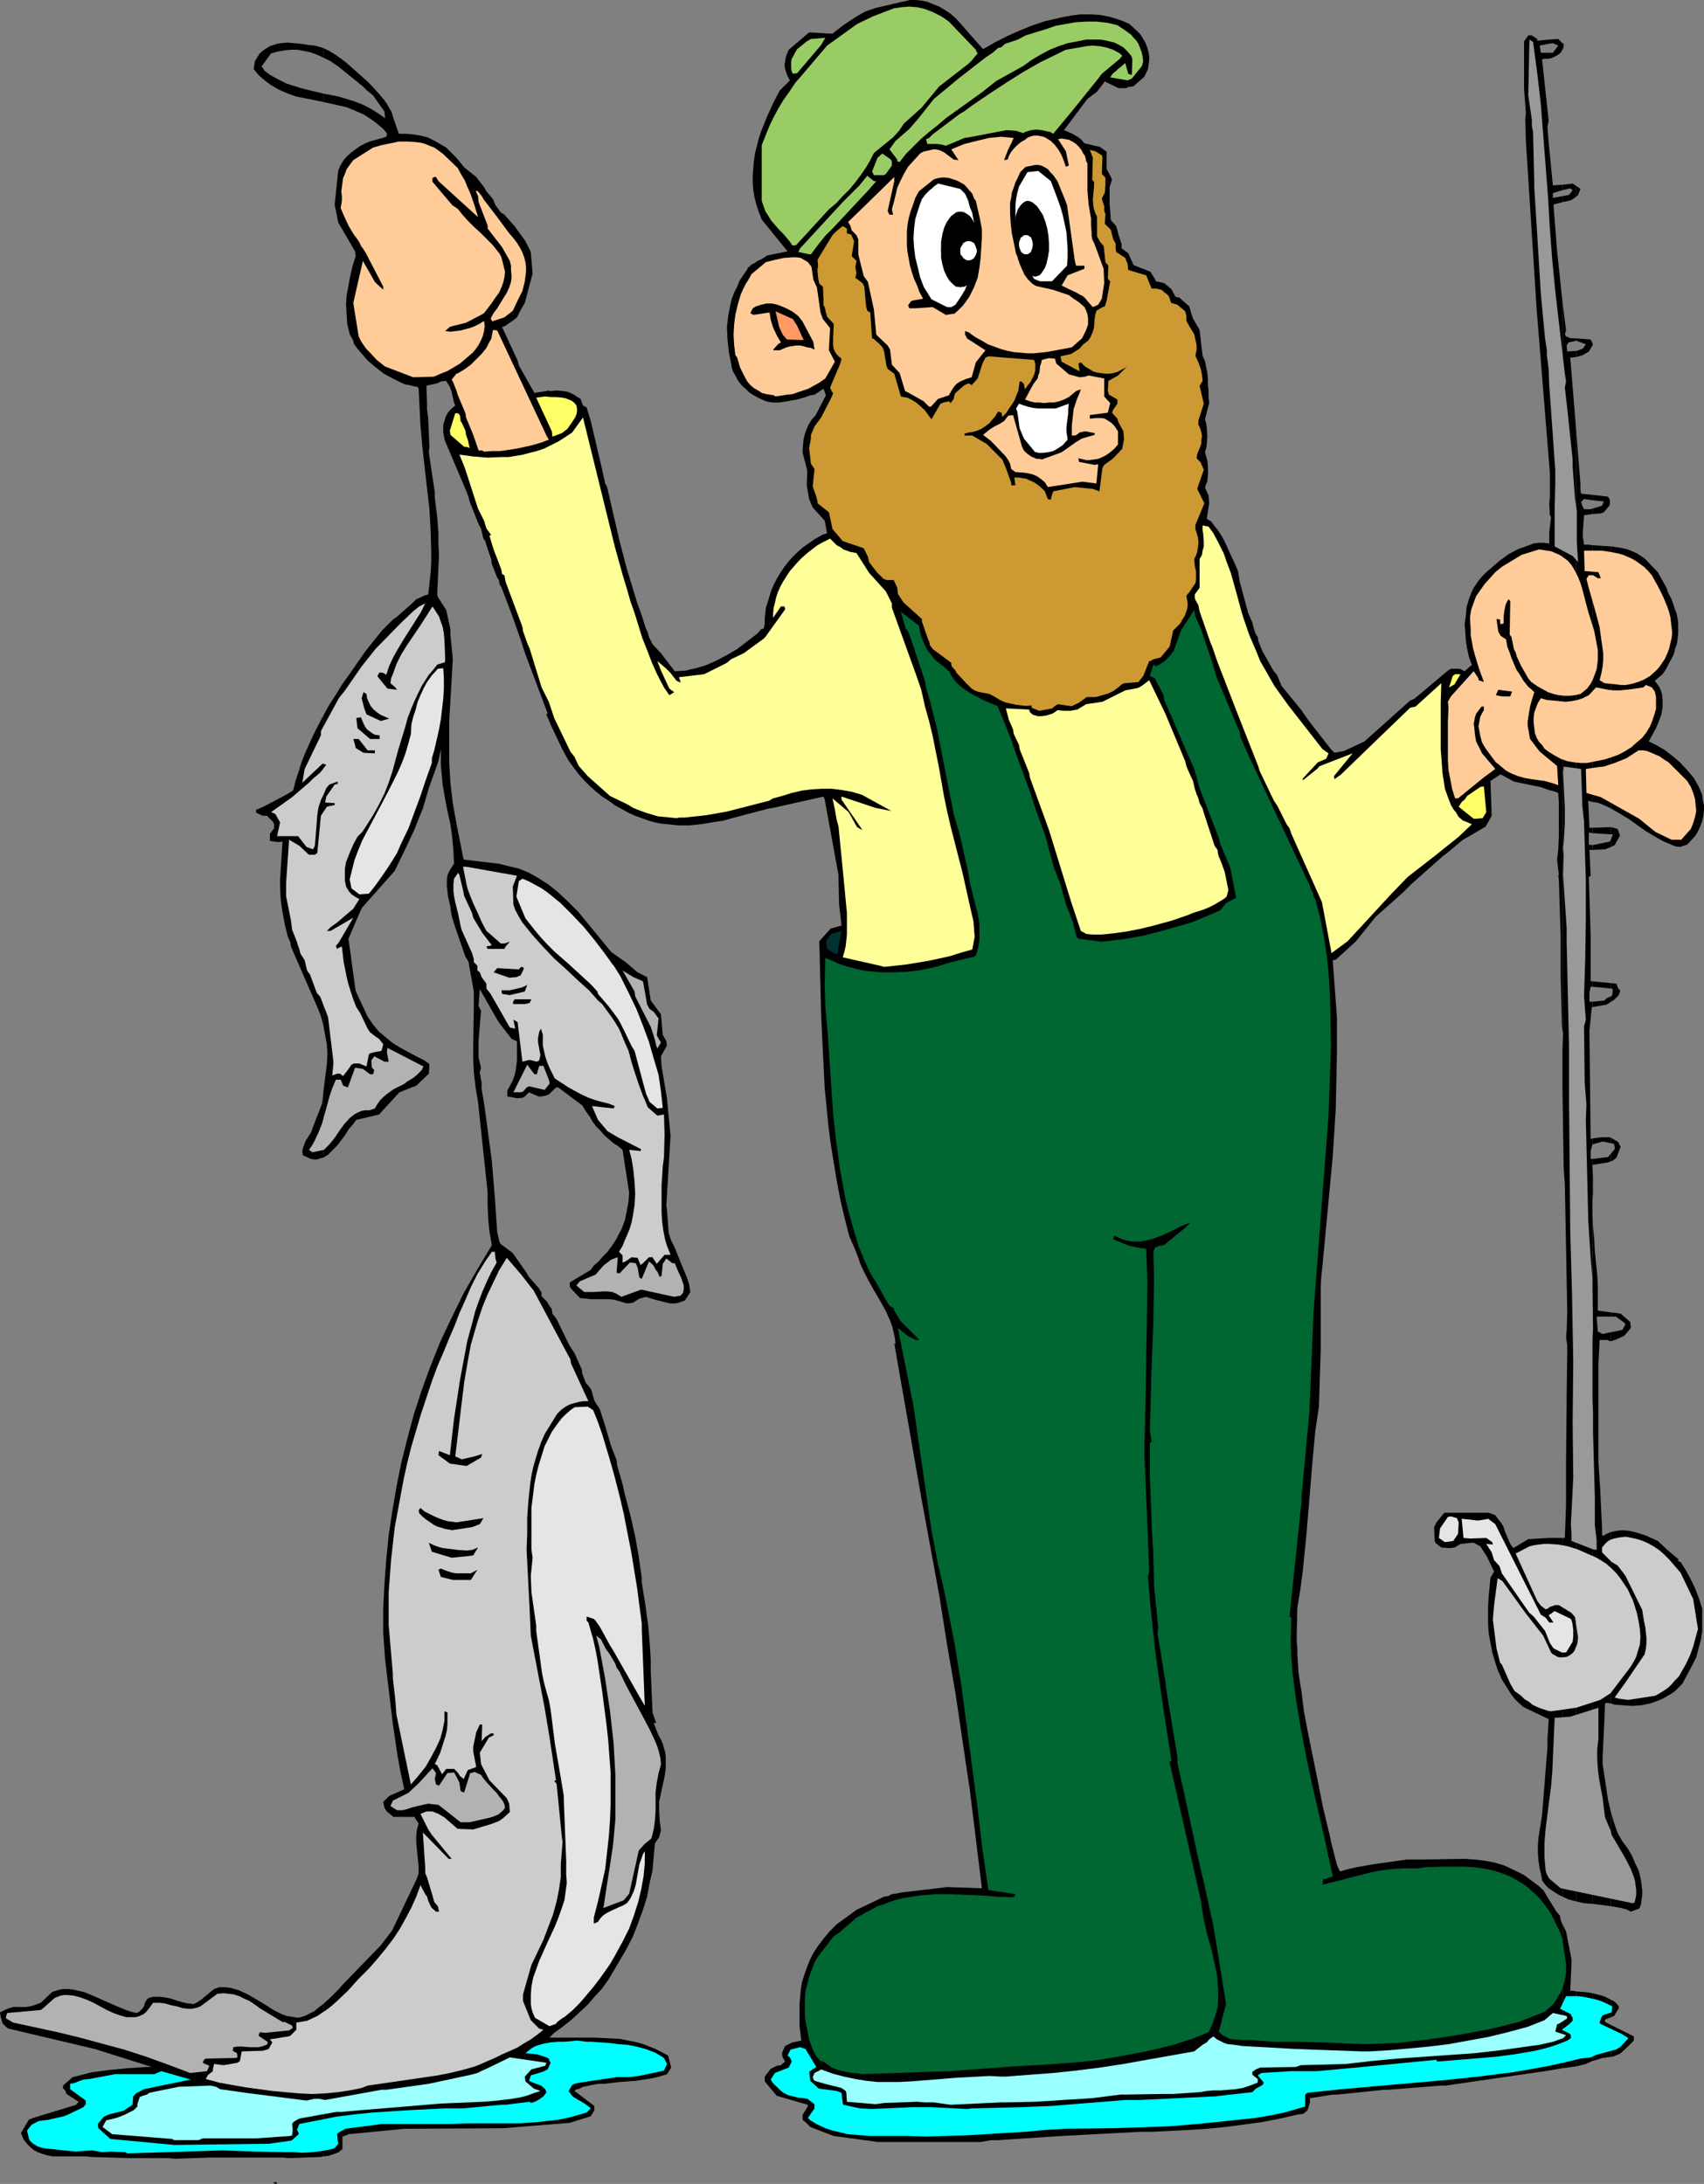<?xml version="1.0" encoding="UTF-8" standalone="no"?>
<svg
   version="1.0"
   width="121.467mm"
   height="155.668mm"
   id="svg116"
   sodipodi:docname="Showing Catch 4.wmf"
   xmlns:inkscape="http://www.inkscape.org/namespaces/inkscape"
   xmlns:sodipodi="http://sodipodi.sourceforge.net/DTD/sodipodi-0.dtd"
   xmlns="http://www.w3.org/2000/svg"
   xmlns:svg="http://www.w3.org/2000/svg">
  <rect width="100%" height="100%" fill="#808080" stroke="none"/>
  <sodipodi:namedview
     id="namedview116"
     pagecolor="#ffffff"
     bordercolor="#000000"
     borderopacity="0.25"
     inkscape:showpageshadow="2"
     inkscape:pageopacity="0.0"
     inkscape:pagecheckerboard="0"
     inkscape:deskcolor="#d1d1d1"
     inkscape:document-units="mm" />
  <defs
     id="defs1">
    <pattern
       id="WMFhbasepattern"
       patternUnits="userSpaceOnUse"
       width="6"
       height="6"
       x="0"
       y="0" />
  </defs>
  <path
     style="fill:#000000;fill-opacity:1;fill-rule:evenodd;stroke:none"
     d="m 73.849,588.192 -0.162,-0.162 0.162,-0.162 h 0.162 0.162 0.323 v 0.162 l 0.162,0.162 -0.162,0.162 z"
     id="path1" />
  <path
     style="fill:#000000;fill-opacity:1;fill-rule:evenodd;stroke:none"
     d="m 434.042,545.532 v 8.564 h 0.323 l 2.101,-0.808 2.262,-2.101 1.454,-1.454 v -1.131 z"
     id="path2" />
  <path
     style="fill:#000000;fill-opacity:1;fill-rule:evenodd;stroke:none"
     d="m 434.042,538.745 v 4.686 l 0.808,-0.323 1.293,-2.101 v -0.485 l -0.808,-0.97 -0.646,-0.485 z"
     id="path3" />
  <path
     style="fill:#000000;fill-opacity:1;fill-rule:evenodd;stroke:none"
     d="m 434.042,488.328 v 25.208 l 2.747,0.485 1.293,0.323 1.293,0.646 2.262,-0.808 0.485,-1.131 0.162,-1.454 0.162,-1.131 v -1.293 l -0.162,-1.293 -0.162,-1.293 -0.646,-2.747 -0.97,-1.939 -0.808,-1.939 -1.131,-1.939 -1.454,-1.939 v 0 l -1.293,-2.262 -0.97,-2.747 z"
     id="path4" />
  <path
     style="fill:#000000;fill-opacity:1;fill-rule:evenodd;stroke:none"
     d="m 434.042,412.704 v 46.215 l 0.97,0.323 2.262,0.162 2.424,0.162 2.424,-0.162 2.424,-0.485 2.262,-0.808 1.131,-0.485 1.131,-0.646 1.131,-0.646 1.131,-0.808 0.97,-0.97 0.97,-0.97 1.293,-2.424 1.293,-2.424 1.131,-2.262 0.646,-2.424 0.646,-2.424 0.323,-2.262 v -2.424 -2.424 -1.131 l -0.808,-2.585 -0.97,-2.585 -1.131,-2.424 -1.293,-2.424 -1.616,-2.585 -0.808,-0.323 0.323,-0.323 -3.07,-2.585 -2.586,-2.424 v 0 l -3.232,-1.454 -1.454,-0.485 -1.616,-0.485 -1.616,-0.323 -1.616,-0.162 -1.454,0.162 z"
     id="path5" />
  <path
     style="fill:#000000;fill-opacity:1;fill-rule:evenodd;stroke:none"
     d="m 434.042,358.894 v 2.424 l 1.454,-0.485 2.101,-0.97 1.778,-2.101 -0.162,-1.616 -2.586,-2.262 -2.586,-0.323 v 1.131 h 1.293 l 2.262,1.616 0.323,0.485 -0.808,1.454 -0.646,0.162 z"
     id="path6" />
  <path
     style="fill:#000000;fill-opacity:1;fill-rule:evenodd;stroke:none"
     d="m 434.042,310.74 v 2.101 l 0.485,-0.162 0.97,-0.808 1.131,-2.909 -0.646,-1.293 -1.939,-1.131 v 1.454 l 0.808,0.162 0.162,0.808 v 0.646 z"
     id="path7" />
  <path
     style="fill:#000000;fill-opacity:1;fill-rule:evenodd;stroke:none"
     d="m 434.042,268.403 v 1.454 l 0.808,-0.485 0.646,-0.646 0.646,-0.646 0.323,-0.97 v -0.323 l -0.485,-0.485 -0.485,-1.293 -1.454,-0.162 v 1.454 l 0.485,0.162 -0.162,1.616 z"
     id="path8" />
  <path
     style="fill:#000000;fill-opacity:1;fill-rule:evenodd;stroke:none"
     d="m 434.042,226.066 v 2.101 l 0.97,-0.485 1.454,-2.585 -0.646,-1.778 -1.778,-0.485 v 1.939 h 0.485 z"
     id="path9" />
  <path
     style="fill:#000000;fill-opacity:1;fill-rule:evenodd;stroke:none"
     d="m 434.042,147.21 v 70.615 l 2.262,1.293 2.424,1.454 2.262,1.616 2.262,1.616 2.424,1.454 2.262,1.293 2.262,0.97 1.131,0.485 1.293,0.162 1.939,-0.646 2.101,-2.262 0.808,-1.293 0.646,-1.454 0.485,-1.293 0.323,-1.454 0.162,-1.293 v -1.454 l -0.323,-1.454 -0.162,-1.454 -0.485,-1.131 -0.485,-1.131 -0.646,-1.131 -0.646,-1.131 -1.778,-2.101 -1.939,-2.101 -2.101,-1.778 -2.101,-1.616 -1.131,-0.646 -1.131,-0.646 -0.97,-0.485 -0.97,-0.485 0.97,-1.778 0.97,-1.778 0.808,-1.939 0.646,-1.778 0.323,-1.939 v -1.778 l -0.162,-1.778 -0.323,-0.97 -0.323,-0.808 -1.293,-1.778 2.101,-1.778 0.97,-1.454 0.646,-1.293 0.808,-1.454 0.646,-1.293 0.323,-1.454 0.485,-1.293 0.162,-1.293 0.162,-1.454 v -1.293 -1.454 l -0.162,-1.293 -0.323,-1.454 -0.485,-1.293 -0.485,-1.454 -0.485,-1.293 -0.808,-1.454 -0.323,-1.131 -2.424,-4.363 -3.393,-3.555 -1.131,-0.808 -1.293,-0.808 -1.131,-0.485 -1.131,-0.485 -2.262,-0.485 z"
     id="path10" />
  <path
     style="fill:#000000;fill-opacity:1;fill-rule:evenodd;stroke:none"
     d="m 434.042,217.825 v -70.615 l -2.424,-0.162 -2.586,-0.162 v 69.161 l 1.293,0.162 1.293,0.485 1.131,0.485 z"
     id="path11" />
  <path
     style="fill:#000000;fill-opacity:1;fill-rule:evenodd;stroke:none"
     d="m 434.042,224.773 v -1.939 h -0.162 l -4.848,0.162 v 1.454 z"
     id="path12" />
  <path
     style="fill:#000000;fill-opacity:1;fill-rule:evenodd;stroke:none"
     d="m 434.042,228.167 v -2.101 l -0.323,0.646 -4.686,0.97 v 1.293 l 3.393,-0.162 z"
     id="path13" />
  <path
     style="fill:#000000;fill-opacity:1;fill-rule:evenodd;stroke:none"
     d="m 434.042,266.302 v -1.454 l -5.009,-0.485 v 1.454 z"
     id="path14" />
  <path
     style="fill:#000000;fill-opacity:1;fill-rule:evenodd;stroke:none"
     d="m 434.042,269.857 v -1.454 l -1.131,0.485 -0.646,0.646 -3.232,0.323 v 1.454 l 3.717,-0.646 0.646,-0.323 z"
     id="path15" />
  <path
     style="fill:#000000;fill-opacity:1;fill-rule:evenodd;stroke:none"
     d="m 434.042,307.993 v -1.454 l -0.323,-0.162 h -1.131 -1.131 l -1.293,0.162 -1.131,0.162 v 1.616 l 2.747,-0.808 z"
     id="path16" />
  <path
     style="fill:#000000;fill-opacity:1;fill-rule:evenodd;stroke:none"
     d="m 434.042,312.84 v -2.101 l -0.808,0.97 -4.04,0.485 h -0.162 v 1.616 l 4.201,-0.646 z"
     id="path17" />
  <path
     style="fill:#000000;fill-opacity:1;fill-rule:evenodd;stroke:none"
     d="m 434.042,354.692 v -1.131 l -3.555,-0.485 v -3.232 -3.232 l -0.162,-3.232 -0.323,-3.07 -0.323,-3.232 -0.162,-3.232 -0.323,-3.232 -0.162,-3.232 v 0 185.507 l 2.586,0.323 2.424,0.323 v -25.208 l -0.808,-3.393 -0.485,-3.232 -0.485,-3.232 -0.485,-3.232 v -1.939 l 0.485,-10.019 0.162,-4.363 0.485,-0.162 1.131,0.162 v -46.215 l -1.131,0.485 -1.131,0.646 -0.162,-0.646 v -1.454 l -0.485,-10.342 -0.485,-7.595 v -21.492 -4.848 l 0.323,-6.464 h 1.939 l 0.97,0.323 h 0.162 v -2.424 l -2.262,0.485 -1.293,-0.646 -0.323,-4.04 z"
     id="path18" />
  <path
     style="fill:#000000;fill-opacity:1;fill-rule:evenodd;stroke:none"
     d="m 434.042,543.431 v -4.686 l -1.293,-0.646 -1.131,-0.485 -1.293,-0.323 -1.293,-0.323 v 18.26 l 2.747,-0.808 2.262,-0.323 v -8.564 l -1.616,-0.808 v -0.646 z"
     id="path19" />
  <path
     style="fill:#000000;fill-opacity:1;fill-rule:evenodd;stroke:none"
     d="m 429.033,314.133 v 9.049 l 0.162,-1.293 v -2.747 -2.424 z"
     id="path20" />
  <path
     style="fill:#000000;fill-opacity:1;fill-rule:evenodd;stroke:none"
     d="m 429.033,137.029 v 1.454 l 2.101,-0.162 0.97,-0.323 1.616,-1.939 v -1.454 l -0.485,-0.808 -4.201,-0.485 v 1.454 l 3.07,0.323 -0.485,1.131 z"
     id="path21" />
  <path
     style="fill:#000000;fill-opacity:1;fill-rule:evenodd;stroke:none"
     d="m 429.033,92.43 v 0.646 l 0.162,-0.323 z"
     id="path22" />
  <path
     style="fill:#000000;fill-opacity:1;fill-rule:evenodd;stroke:none"
     d="M 429.033,93.076 V 92.43 l -0.485,-0.97 -3.878,-0.323 v 0.646 l 2.586,0.97 -0.808,1.131 -1.131,0.485 -0.646,0.162 v 1.616 l 0.808,-0.162 0.97,-0.323 0.808,-0.485 0.808,-0.485 z"
     id="path23" />
  <path
     style="fill:#000000;fill-opacity:1;fill-rule:evenodd;stroke:none"
     d="m 429.033,134.767 v -1.454 l -3.07,-0.323 -0.162,-0.97 v -1.616 l -1.131,-14.22 v 396.06 l 2.101,0.485 2.262,0.162 v -185.507 0 -1.939 -2.101 -0.162 -9.049 -0.323 0 -1.616 h -0.485 v -0.646 -1.454 l 0.485,-1.778 v 0 -1.616 l -0.485,0.162 -0.323,-29.248 0.646,-6.302 h 0.162 v -1.454 h -0.162 -0.646 v -2.424 l 0.323,-1.616 h 0.485 v -1.454 h -0.485 v -5.171 -1.778 -3.555 -1.778 l -0.485,-15.836 0.485,-0.323 -0.323,-6.948 h 0.808 v -1.293 0 l -0.97,-0.162 v -3.232 l 0.97,0.162 v -1.454 h -0.808 l -0.323,-7.272 0.485,0.162 0.646,0.162 v -69.161 l -0.97,-0.162 h -1.293 l -0.323,-2.101 v -1.454 l 0.323,-4.363 2.262,-0.323 v -1.454 l -0.485,0.162 h -1.778 l -0.485,-0.97 -0.323,-0.97 0.808,-0.808 z"
     id="path24" />
  <path
     style="fill:#000000;fill-opacity:1;fill-rule:evenodd;stroke:none"
     d="m 429.033,555.227 v -18.26 l -2.101,-0.323 -2.262,-0.162 v 20.199 l 2.586,-0.646 0.646,-0.323 z"
     id="path25" />
  <path
     style="fill:#000000;fill-opacity:1;fill-rule:evenodd;stroke:none"
     d="m 424.67,50.093 v 2.909 l 0.485,-0.485 0.646,-1.616 z"
     id="path26" />
  <path
     style="fill:#000000;fill-opacity:1;fill-rule:evenodd;stroke:none"
     d="m 424.67,53.002 v -2.909 l -0.97,-0.646 -2.747,0.323 v 1.454 l 2.101,-0.485 0.646,0.485 -0.97,1.293 -1.778,0.323 v 1.616 l 2.262,-0.485 z"
     id="path27" />
  <path
     style="fill:#000000;fill-opacity:1;fill-rule:evenodd;stroke:none"
     d="m 424.67,91.784 v -0.646 h -1.454 l -1.293,-0.485 -0.323,-0.646 0.323,-0.97 -0.97,-7.756 V 277.614 l 0.162,0.485 -0.162,4.848 v 10.342 l 0.323,21.168 0.323,4.686 0.646,34.419 -0.162,4.848 -0.162,1.778 0.323,2.262 v 1.616 l -0.162,12.119 v 1.939 l -0.162,15.674 v 1.131 10.503 l -0.323,8.888 h -0.646 v 96.631 l 1.778,0.808 1.939,0.485 V 116.184 L 423.054,96.308 h 0.646 l 0.97,-0.162 v -1.616 l -2.424,0.162 -0.162,-1.616 0.485,-0.808 z"
     id="path28" />
  <path
     style="fill:#000000;fill-opacity:1;fill-rule:evenodd;stroke:none"
     d="m 424.67,556.681 v -20.199 l -0.808,-0.162 h -0.808 l 0.323,-7.11 v -1.454 l -1.454,-7.433 -0.97,-1.939 v 38.782 l 2.424,-0.323 z"
     id="path29" />
  <path
     style="fill:#000000;fill-opacity:1;fill-rule:evenodd;stroke:none"
     d="m 420.953,11.635 v 1.778 l 0.162,-0.323 0.162,-0.323 v -0.97 z"
     id="path30" />
  <path
     style="fill:#000000;fill-opacity:1;fill-rule:evenodd;stroke:none"
     d="m 420.953,13.412 v -1.778 l -1.131,-1.131 -2.586,0.162 v 1.131 l 1.131,-0.162 1.454,0.646 -1.454,1.939 h -1.131 v 1.616 h 0.162 l 0.97,-0.323 0.97,-0.485 0.97,-0.646 z"
     id="path31" />
  <path
     style="fill:#000000;fill-opacity:1;fill-rule:evenodd;stroke:none"
     d="m 420.953,51.224 v -1.454 l -2.586,0.162 -1.131,-11.635 v 84.997 l 0.323,4.04 v 6.464 l -0.162,1.778 0.162,3.232 0.323,0.485 -0.485,4.201 v 2.909 h -0.162 v 66.414 0 l 1.293,0.323 1.293,0.485 0.162,2.747 v 4.201 4.525 l -0.162,3.878 -0.323,2.585 0.485,4.201 h -0.162 l 0.162,1.454 0.485,15.028 v 8.403 1.939 l 0.323,13.574 0.162,1.454 V 81.28 l -1.454,-13.735 -0.97,-12.443 2.424,-0.646 v -1.616 l -2.586,0.485 V 52.032 Z"
     id="path32" />
  <path
     style="fill:#000000;fill-opacity:1;fill-rule:evenodd;stroke:none"
     d="m 420.953,293.288 v -10.342 3.878 z"
     id="path33" />
  <path
     style="fill:#000000;fill-opacity:1;fill-rule:evenodd;stroke:none"
     d="m 420.953,510.951 v -96.631 h -1.616 -2.101 v 94.369 l 1.939,1.293 0.808,0.485 z"
     id="path34" />
  <path
     style="fill:#000000;fill-opacity:1;fill-rule:evenodd;stroke:none"
     d="m 420.953,557.166 v -38.782 l -0.485,-1.131 -0.162,-1.131 -0.97,-1.131 -2.101,-3.393 v 46.215 z"
     id="path35" />
  <path
     style="fill:#000000;fill-opacity:1;fill-rule:evenodd;stroke:none"
     d="m 417.236,11.796 v -1.131 l -3.07,0.323 v -0.485 l -1.454,-0.97 h -0.97 l -1.131,1.616 v 5.333 1.616 3.232 2.585 l 0.485,6.464 -0.162,1.778 0.162,5.817 2.909,45.407 3.232,39.913 V 38.297 l -0.323,-4.04 0.323,-1.778 -1.778,-16.482 0.646,-0.162 h 1.131 v -1.616 h -2.101 l -0.323,-1.939 z"
     id="path36" />
  <path
     style="fill:#000000;fill-opacity:1;fill-rule:evenodd;stroke:none"
     d="m 417.236,212.815 v -66.414 l -1.293,-0.162 h -1.454 l -1.293,0.162 -1.293,0.485 -1.293,0.485 -1.454,0.485 -2.747,1.454 -2.424,1.778 -2.424,2.101 -1.131,0.97 -1.131,1.131 -0.808,0.97 -0.808,1.131 -0.646,0.97 -0.485,0.97 -0.808,2.101 -0.646,2.262 -0.162,2.101 -0.323,2.262 0.162,2.262 0.162,2.262 0.323,2.101 0.485,2.262 0.808,2.262 -0.485,0.323 -1.454,1.293 -1.293,-0.646 h -2.424 l -0.808,0.485 -9.049,7.595 -1.131,0.485 -12.281,10.988 -5.494,2.585 -2.586,0.485 -0.97,-0.97 -5.817,-7.433 -2.262,-3.232 -5.171,-6.302 -0.485,-1.131 -0.808,-1.939 -0.97,-1.131 -2.909,-5.171 -1.131,-2.747 -0.162,-1.131 -0.646,-0.97 -0.485,-1.616 -0.323,-1.293 -1.131,-2.585 -2.262,-8.403 -0.485,-2.909 -0.97,-2.262 -1.293,-2.747 -1.293,-2.909 -0.808,-1.454 -0.808,-1.293 -1.131,-1.454 -0.97,-1.293 -1.131,-0.646 0.646,-4.201 -0.162,-2.101 -0.97,-2.101 0.323,-0.97 0.323,-0.808 0.162,-1.778 v -1.939 l -0.162,-1.778 -0.646,-2.262 0.323,-1.131 0.162,-0.97 0.162,-2.262 -0.162,-2.262 -0.162,-1.131 -0.323,-1.131 1.131,-4.363 -0.162,-1.616 v -1.616 l -0.162,-1.616 v -1.616 l -0.162,-1.616 -0.323,-1.616 -0.323,-1.616 -0.646,-1.454 -0.808,-6.948 -1.778,-3.07 -0.485,-1.454 -0.485,-1.778 -2.747,-2.424 -0.97,-0.162 -1.131,-2.101 -1.939,-1.616 -2.262,-0.485 -0.162,-0.485 -1.293,-2.101 -4.525,-1.778 -1.454,-3.232 -1.778,-1.293 v -1.131 l -0.808,-2.424 -0.323,-1.293 -0.323,-1.131 -1.454,-1.616 -0.162,-2.424 -0.162,-2.101 v -2.262 -2.101 l 0.323,-0.97 0.323,-1.131 -0.808,-1.616 -0.646,-1.131 v -4.686 l -1.778,-1.293 -4.201,-0.97 -0.808,-0.97 -0.808,-0.646 -0.808,-0.485 -0.808,-0.485 -0.808,-0.323 -0.646,-0.323 -0.485,-0.162 -0.323,-0.162 6.302,-8.403 2.586,-1.939 2.101,-2.747 3.717,1.778 h 2.101 l 0.485,-0.323 1.454,-0.162 0.485,-0.485 2.424,-2.101 0.97,-2.101 0.323,-2.262 v -1.131 l -0.162,-1.131 -0.323,-1.131 -0.485,-1.293 -0.646,-1.131 -0.808,-1.293 -0.808,-0.808 -2.101,-1.939 -1.454,-0.646 -1.293,-0.485 -2.586,-0.808 -2.586,-0.485 -2.586,-0.162 h -2.586 l -2.586,0.323 -2.586,0.485 -2.747,0.646 -2.101,0.485 -3.232,1.131 -3.232,1.293 -3.232,1.454 -3.232,1.616 -3.393,1.939 L 257.743,5.171 256.127,3.717 254.672,2.747 253.057,1.778 251.441,1.131 249.825,0.485 248.37,0.162 246.754,0 h -1.616 l -9.049,2.101 -1.454,0.485 -1.454,0.485 -1.454,0.808 -1.616,0.97 -2.909,1.939 -2.909,2.262 h -0.97 l -5.333,-0.323 -5.494,4.686 -0.485,1.131 -0.323,0.97 -0.162,0.97 -0.162,1.131 0.162,0.97 0.323,0.97 0.323,0.97 0.646,1.131 -2.747,2.747 -1.616,3.07 -1.778,3.878 -1.616,4.04 -0.646,1.939 -0.485,1.939 -0.485,1.939 -0.323,2.101 -0.162,1.939 -0.162,1.939 v 2.101 l 0.162,1.939 0.323,1.939 0.485,1.939 0.646,1.939 0.808,2.101 6.949,8.564 -5.494,1.131 -1.454,0.97 -1.131,0.485 -0.646,0.485 -0.97,0.485 -0.646,0.646 -0.323,0.162 -0.162,0.485 -1.131,1.616 -0.97,1.454 -0.646,1.616 -0.808,1.616 -0.646,1.616 -0.323,1.454 -0.323,1.616 -0.323,1.616 -0.323,3.07 0.162,3.232 0.323,3.232 0.646,3.232 0.162,1.131 0.323,0.97 0.646,1.131 0.485,0.97 0.646,0.97 0.808,0.97 0.97,0.808 0.808,0.808 0.97,0.646 1.131,0.646 0.97,0.485 1.131,0.485 0.97,0.323 1.131,0.162 h 0.97 0.97 l 4.686,-0.808 2.262,-0.646 1.293,-0.485 1.131,-0.162 2.424,-1.616 0.646,1.778 -2.747,5.332 -1.131,1.293 -0.808,1.293 -0.485,1.131 -0.485,1.293 -0.323,1.293 -0.162,1.293 -0.162,2.424 0.808,3.07 0.485,1.939 -0.162,3.878 0.646,3.717 0.97,2.262 3.232,3.555 0.646,3.393 -1.131,0.323 -2.262,1.293 -1.616,1.131 -1.616,1.131 -1.454,1.293 -1.293,1.293 -1.131,1.293 -1.131,1.454 -0.97,1.454 -0.97,1.616 -0.808,1.616 -0.646,1.454 -0.485,1.616 -0.485,1.616 -0.485,1.454 -0.162,1.454 -0.162,1.616 v 1.454 l -0.323,1.131 -0.646,0.162 -0.97,1.131 -2.747,2.101 -2.747,2.101 -2.747,1.616 -2.747,1.454 -2.909,1.293 -2.747,0.808 -2.747,0.646 -2.909,0.162 -3.717,-4.848 -2.262,-2.424 -0.97,-1.939 -0.323,-1.293 -0.485,-0.97 -1.454,-4.525 -0.808,-2.101 -2.909,-9.534 -1.131,-4.363 -0.808,-3.07 -3.393,-14.705 -0.485,-0.808 -0.808,-3.717 -3.07,-13.089 -1.131,-3.717 -0.97,-0.485 -0.646,-1.778 -0.808,-0.485 -0.97,-0.646 -0.97,-0.485 -0.808,-0.323 -0.97,-0.162 -1.778,-0.162 -2.101,0.162 v -0.162 l -4.04,0.646 -4.201,-7.433 -0.323,-1.293 -4.201,-9.049 0.646,-0.162 1.939,-1.293 1.454,-1.131 1.131,-2.262 0.97,-1.616 2.101,-7.918 -0.485,-5.817 -1.454,-2.909 -2.909,-4.04 -2.747,-3.07 -0.97,-0.646 -1.454,-1.939 -0.646,-1.616 -1.778,-2.101 -0.646,-1.131 -2.101,-2.747 -3.232,-2.585 -2.101,-2.585 -0.97,-0.97 -0.97,-0.97 -0.808,-0.808 -1.131,-0.646 -1.939,-1.131 -1.939,-0.97 -1.939,-0.485 -1.939,-0.323 -2.101,-0.162 h -1.778 l -1.131,-3.232 -0.485,-1.454 -0.323,-1.131 -0.646,-1.131 -0.646,-1.131 -0.808,-1.131 -0.97,-1.131 -0.97,-1.131 -2.101,-2.262 -3.07,-2.747 -2.909,-2.585 -1.454,-1.131 -1.616,-1.131 -1.616,-0.97 -1.616,-0.808 v 2.585 l 1.939,0.97 1.939,1.293 6.787,5.494 0.97,0.97 1.778,1.454 3.07,4.363 0.162,1.778 -2.101,-1.454 -2.101,-1.293 -1.939,-0.97 -2.101,-0.808 -2.101,-0.646 -2.101,-0.646 -4.201,-0.808 v 2.262 l 4.363,0.97 2.101,0.485 2.262,0.97 2.262,0.97 1.939,1.293 1.131,0.808 0.97,0.808 1.131,0.97 0.97,1.131 v 0.808 l -0.646,0.323 -4.04,1.131 -1.131,0.485 -1.293,0.646 -1.131,0.808 -1.293,0.97 -1.131,0.97 -0.97,1.131 -0.808,1.293 -0.646,1.454 -0.97,9.211 0.97,4.848 4.525,7.756 0.162,1.293 -0.808,2.585 -0.646,2.747 -0.485,2.585 -0.485,2.585 -0.162,2.585 0.162,2.747 0.162,2.424 0.646,2.747 0.97,1.778 0.162,0.808 0.808,1.131 0.97,1.131 1.939,2.262 2.101,1.778 2.262,1.778 2.424,1.293 2.262,1.131 1.131,0.485 1.131,0.162 1.131,0.323 0.97,0.162 0.323,0.485 0.485,9.695 0.485,5.656 0.646,5.817 0.646,5.656 0.646,5.656 0.323,5.656 0.162,5.817 v 2.909 l -0.162,2.747 -0.323,2.909 -0.323,2.909 -1.131,0.323 -0.97,0.485 -1.131,0.485 -0.97,0.97 -4.201,3.717 -1.131,0.808 -2.909,2.909 -4.525,5.656 -4.04,5.817 -2.101,2.909 -1.778,2.909 -1.778,2.747 -1.616,2.909 v 83.381 l 0.485,2.585 0.485,2.585 0.162,2.747 -0.162,2.585 v 0 l -0.97,7.756 v 17.452 l 1.293,-0.808 1.131,-1.131 1.293,-1.293 2.101,-2.747 0.97,-1.616 1.131,-1.293 0.97,-1.293 6.141,-1.454 5.494,-5.979 3.232,-1.293 1.293,-0.485 3.393,-3.232 0.162,-2.424 -0.162,-0.323 -1.454,-0.97 -1.939,-0.97 -2.101,-1.131 -2.101,-1.131 -2.101,-1.293 -1.778,-1.454 -1.939,-1.616 -1.616,-1.939 -1.454,-2.101 -3.232,-6.948 -1.939,-14.058 3.555,-8.241 8.888,-10.019 2.747,-5.656 2.586,-5.494 1.131,-2.909 1.131,-2.747 0.808,-2.747 0.808,-2.747 2.586,-7.272 0.646,-3.232 v 2.424 1.778 l 0.162,1.778 0.323,3.555 0.646,3.717 0.646,3.393 0.808,3.555 0.485,3.555 0.323,3.555 0.162,3.555 -0.97,1.454 -0.808,1.616 -0.162,1.454 v 1.454 l 0.162,1.454 0.162,1.293 0.646,2.909 0.162,1.454 0.323,1.454 0.808,2.585 2.747,7.918 0.808,1.293 1.454,8.08 v 3.07 1.616 l -0.162,9.534 v 3.717 l 0.162,3.878 0.485,4.04 0.323,1.939 0.323,1.939 2.586,24.239 v 3.555 l 0.162,3.555 0.323,3.555 0.323,1.778 0.323,1.939 -3.878,6.464 -3.717,6.464 -3.232,6.625 -3.07,6.464 -2.586,6.464 -2.424,6.625 -2.101,6.464 -1.778,6.625 -1.616,6.464 -1.293,6.464 -1.131,6.625 -0.97,6.464 -0.646,6.464 -0.485,6.625 -0.323,6.625 v 6.464 l 0.485,6.948 2.101,17.613 1.293,8.726 0.808,4.363 0.97,4.525 -4.04,1.778 -1.616,1.616 0.323,1.616 0.646,0.97 1.778,1.454 h 5.817 v 0.323 l 0.97,1.454 -0.485,1.778 -0.162,1.616 v 1.616 l 0.162,1.778 0.323,3.232 0.162,1.778 v 1.616 l -0.485,1.454 -6.625,13.897 -3.07,4.04 -10.342,10.665 -0.97,1.131 -2.101,2.101 -2.101,1.939 v 41.044 l 1.454,-0.162 1.454,-0.485 1.293,-0.485 0.485,-0.485 0.485,-0.323 v -1.939 -1.454 l 0.485,-0.162 1.131,-0.485 15.028,-1.454 26.663,-0.162 17.937,-1.454 5.656,-1.778 0.97,-1.616 v -1.131 l -5.333,-4.04 0.485,-0.485 h 0.485 l 1.293,-0.646 4.04,-0.808 h 1.616 l 4.201,-0.485 4.363,-0.323 2.101,-0.323 2.101,-0.323 2.101,-0.485 2.101,-0.646 1.131,-1.778 -0.808,-3.232 -1.778,-0.97 -1.616,-0.808 -1.616,-0.646 -1.616,-0.646 -1.616,-0.485 -1.616,-0.323 -3.232,-0.646 -3.393,-0.162 -3.232,-0.162 h -6.625 -5.656 l 1.293,-1.293 2.262,-1.616 2.424,-1.939 2.101,-1.939 2.262,-2.101 1.939,-2.262 1.939,-2.101 1.616,-2.262 1.454,-2.424 3.232,-5.494 1.939,-3.717 1.454,-3.717 1.293,-3.555 1.131,-3.555 0.646,-3.555 0.808,-3.555 0.323,-3.717 0.323,-3.555 1.131,-1.616 0.485,-1.939 -0.323,-2.424 -0.162,-2.909 v -2.262 l 0.97,-4.525 0.485,-2.262 0.323,-2.101 v -2.262 -1.131 l -0.162,-1.131 -0.323,-1.131 -0.323,-1.131 -0.485,-1.131 -0.646,-1.131 -1.293,-3.232 0.646,-0.162 -0.97,-2.747 -0.485,-11.311 v -2.909 l -0.162,-2.909 -0.485,-5.979 -0.808,-5.979 -0.97,-5.979 v -1.293 l -0.808,-5.656 -0.97,-5.494 -1.293,-5.656 -1.454,-5.494 -0.646,-2.909 -1.454,-5.009 -0.162,-1.454 -1.454,-3.717 -1.616,-5.494 -1.454,-4.525 -0.97,-1.454 -0.485,-0.808 -0.323,-1.131 -0.485,-1.778 -0.808,-1.131 -0.646,-0.646 -0.808,-2.101 -0.162,-0.323 -0.162,-1.293 -1.939,-4.363 -1.293,-1.939 -0.646,-1.293 -2.909,-5.979 -1.131,-1.454 -0.162,-1.293 -0.646,-0.808 -0.646,-1.131 -1.454,-1.454 v -0.97 l -0.808,-1.293 -2.586,-2.909 -0.646,-1.131 -3.717,-5.332 -3.232,-2.424 -0.323,-0.485 -0.646,-2.747 -0.646,-9.534 -0.808,-9.695 -0.646,-4.848 -0.646,-4.848 -0.646,-4.848 -0.808,-4.848 v -1.616 l -0.485,-2.747 0.323,-1.293 -0.646,-2.747 v -2.909 -1.616 l 0.646,-8.08 -0.646,-1.293 0.323,-4.525 4.686,8.241 0.646,0.97 3.232,4.201 1.454,0.646 v 2.424 2.747 l -0.323,2.585 -0.323,1.454 -0.485,1.293 -0.646,1.293 -0.808,1.454 v 1.616 l 2.747,0.485 1.454,-0.162 0.485,-0.323 1.131,-1.131 2.586,1.131 h 0.808 l 1.454,-0.323 0.646,-0.323 1.778,-1.778 h 0.646 l 6.464,4.848 0.97,1.616 0.97,1.293 0.808,1.454 0.97,1.293 1.131,1.131 1.131,1.293 2.424,2.101 1.293,0.808 1.131,0.97 1.778,11.473 -0.162,2.424 -0.485,2.585 -0.485,2.424 -0.97,2.585 -0.646,1.131 -0.646,1.293 -0.808,1.293 -0.808,1.131 -0.97,1.293 -1.131,1.131 -1.131,1.293 -1.293,1.131 -0.808,1.131 -5.656,3.393 v 0.808 l 0.162,0.646 2.586,2.747 1.616,0.162 1.454,0.162 h 3.232 1.616 l 1.454,0.162 1.616,0.485 1.616,0.485 1.616,-0.162 1.778,-1.131 1.778,-0.485 2.586,0.808 2.586,0.646 1.454,0.323 h 1.293 l 1.293,-0.323 1.293,-0.485 1.454,-2.262 -0.323,-2.101 -0.646,-1.939 -0.808,-1.939 -0.808,-1.939 -1.616,-4.04 -0.97,-1.939 -0.646,-1.939 -0.485,-6.302 -0.162,-1.131 1.131,-18.906 -0.97,-10.019 -1.454,-8.726 -0.162,-2.585 1.616,-2.909 -0.162,-1.131 -0.97,-1.778 -0.485,-5.494 -2.747,-3.717 -0.97,-6.302 -2.586,-1.293 -3.393,-2.909 -1.454,-0.97 -2.262,-1.616 -8.888,-10.827 -2.747,-2.747 -2.586,-2.424 -2.586,-2.101 -2.747,-1.778 -2.586,-1.454 -2.747,-1.131 -2.747,-0.646 -2.586,-0.646 -9.534,-1.131 -1.939,-9.695 -0.485,-2.747 -0.485,-2.747 -0.646,-5.494 -0.323,-5.494 v -5.494 -5.656 l 0.323,-5.494 0.646,-11.15 -0.646,-6.625 v -1.454 l -1.131,-5.171 -2.262,-3.555 -0.162,-0.646 0.485,-10.827 -0.162,-2.585 v -1.131 -2.101 l -0.323,-4.201 -0.646,-5.171 v -1.454 l -1.616,-10.827 0.162,-1.454 -0.323,-7.595 -0.323,-2.585 v -1.616 l -0.162,-4.686 2.909,-0.646 0.97,-0.485 1.454,-0.162 0.97,1.616 0.485,1.293 0.646,2.909 0.323,0.808 -1.293,1.131 -0.808,0.97 -0.485,0.97 -0.323,1.131 -0.323,0.97 v 0.97 0.97 l 0.162,0.97 0.162,0.97 0.162,0.485 5.817,13.735 0.485,1.293 0.323,1.293 2.424,6.14 0.646,1.131 0.646,2.747 0.485,0.646 0.646,2.101 0.97,2.747 0.162,1.293 1.454,3.717 0.485,0.646 0.162,1.131 0.485,0.808 2.101,5.494 0.97,2.585 2.262,6.464 0.97,3.07 0.485,1.293 5.656,15.028 -0.323,0.323 1.293,3.07 1.454,3.07 1.454,3.07 1.778,3.232 1.293,1.778 1.454,1.939 1.454,1.616 1.454,1.454 1.616,1.454 1.778,1.454 1.778,1.131 1.778,1.293 1.778,0.97 1.778,0.97 1.778,0.808 1.778,0.646 1.778,0.646 1.778,0.485 1.616,0.323 1.616,0.162 3.07,0.323 h 3.07 l 3.07,-0.323 2.909,-0.485 3.07,-0.485 5.979,-1.616 6.141,-1.616 1.131,-0.162 13.736,-3.07 0.323,0.808 3.717,20.36 v 1.131 l 0.162,6.787 0.646,5.656 -2.909,0.808 -3.07,3.393 0.485,19.876 0.485,10.019 0.485,9.857 0.485,4.848 0.485,5.009 0.646,5.009 0.808,5.009 0.808,4.848 0.97,5.171 1.131,4.848 1.293,5.009 1.616,3.717 0.808,2.101 0.485,1.454 0.646,1.454 1.454,2.909 1.616,2.909 1.616,2.747 1.616,2.909 1.293,2.909 0.485,1.454 0.323,1.454 0.323,1.454 0.162,1.454 h -0.323 l 7.272,41.529 4.848,26.339 2.101,13.25 2.262,13.089 1.939,13.089 1.939,13.089 1.616,13.089 1.616,13.25 -9.372,-0.323 -12.281,1.454 -1.616,0.323 -1.131,0.162 -0.808,0.485 -1.131,0.162 -7.433,3.555 -5.333,3.878 -1.939,1.939 -1.616,1.939 -1.454,1.939 -1.293,1.939 -0.97,1.939 -0.808,2.101 -0.646,1.778 -0.646,2.101 -0.323,1.939 -0.162,1.939 -0.162,1.939 v 1.939 4.04 l 0.485,3.878 -2.424,0.485 -1.939,0.97 -0.808,1.778 v 0.808 l 0.162,0.485 0.646,1.131 -0.646,0.485 -0.485,0.485 -1.131,0.162 -1.616,0.808 -1.616,2.101 v 1.293 l 3.232,3.878 8.403,2.424 -0.162,0.646 -1.293,2.101 v 0.97 l 0.162,0.485 0.646,0.485 1.293,1.293 6.302,2.424 11.958,1.616 h 10.18 2.424 1.778 1.454 5.333 6.464 l 2.747,-0.485 h 1.778 l 17.129,-1.131 21.33,-1.131 h 3.07 l 9.857,-0.485 5.009,-0.323 5.009,-0.485 4.848,-0.646 4.848,-0.646 5.009,-0.97 5.009,-1.131 1.293,-0.162 1.131,-0.97 0.646,-2.101 v -1.131 l 6.141,-0.97 h 1.131 l 12.604,-1.293 h 1.131 l 14.22,-1.131 h 1.293 l 27.794,-4.04 v -46.215 l -1.454,-2.424 -1.293,-1.131 -1.293,-0.97 -1.293,-0.97 -1.293,-0.97 -2.586,-1.293 -2.747,-1.293 -2.747,-0.808 -2.586,-0.485 -2.747,-0.323 -2.586,-0.162 -10.665,0.162 h -4.848 l -4.525,0.646 -4.525,0.646 -4.686,0.808 -2.101,0.485 -2.262,0.646 -0.808,-1.778 -1.454,-5.656 -0.485,-2.262 -1.778,-7.433 -2.101,-10.503 -2.101,-10.342 -0.97,-5.171 -0.646,-5.171 -0.808,-5.171 -0.323,-5.171 v -1.293 l -0.162,-2.101 v -1.939 l 0.162,-7.11 0.808,-4.848 0.646,-4.848 0.97,-9.695 0.808,-9.695 0.808,-9.857 0.808,-8.726 0.97,-6.464 0.485,-15.513 v -5.656 -5.656 -5.656 l 0.162,-2.747 0.323,-2.909 2.747,-29.248 0.808,-12.604 0.162,-7.595 0.162,-7.918 v -7.433 -1.939 l -1.131,-15.351 0.808,-0.162 5.333,-4.848 5.494,-6.787 7.272,-6.464 1.131,-1.131 1.131,-1.131 8.564,-7.595 1.293,-0.97 4.04,-3.393 1.454,-0.808 4.686,-2.747 1.616,-2.909 -0.323,-9.372 1.939,-1.293 0.808,-0.485 3.555,1.939 4.686,0.97 2.424,0.485 z"
     id="path37" />
  <path
     style="fill:#000000;fill-opacity:1;fill-rule:evenodd;stroke:none"
     d="m 417.236,508.689 v -94.369 l -5.494,0.323 -4.04,2.424 -0.808,-1.131 -0.485,-1.131 -0.97,-2.262 -0.323,-1.131 -0.646,-1.131 -0.808,-0.97 -0.808,-1.131 -1.778,-0.646 h -11.958 l -2.101,2.585 -0.646,1.293 0.162,3.717 0.162,0.485 1.616,1.293 2.262,0.162 1.293,-0.162 1.616,-0.97 3.07,-0.323 h 0.485 l 1.778,0.97 0.323,0.485 1.454,2.262 1.939,4.04 -0.97,1.616 -0.485,5.009 -0.162,2.585 v 2.424 2.585 l 0.162,2.424 0.485,2.585 0.485,2.585 0.97,3.232 0.485,1.454 1.131,2.585 1.616,2.585 0.808,1.293 0.97,1.293 1.131,1.131 1.293,1.131 6.787,3.232 -0.323,5.332 v 2.262 l -1.454,18.26 -0.646,4.04 -0.323,2.101 -0.162,2.101 v 1.939 l 0.162,2.101 0.323,2.101 0.485,2.101 0.162,1.131 0.97,1.293 z"
     id="path38" />
  <path
     style="fill:#000000;fill-opacity:1;fill-rule:evenodd;stroke:none"
     d="M 87.099,15.513 V 12.927 l -2.262,-0.646 -1.778,-0.162 -1.939,-0.323 -1.778,-0.162 -1.939,-0.162 -1.778,0.162 -0.97,0.162 -0.97,0.323 -0.97,0.323 -0.808,0.485 -0.97,0.646 -0.97,0.808 -1.293,2.101 -0.323,2.101 0.485,0.646 0.97,1.131 1.131,0.97 0.97,0.808 1.131,0.808 1.131,0.646 1.131,0.646 2.262,0.97 2.262,0.808 2.424,0.485 2.424,0.485 2.424,0.485 v -2.262 l -4.04,-0.97 -1.939,-0.485 -2.101,-0.646 -1.939,-0.646 -1.939,-0.97 -2.101,-1.131 -1.778,-1.293 -0.485,-0.808 -0.323,-0.323 2.586,-3.555 1.778,-0.485 1.778,-0.323 1.778,-0.162 h 1.778 l 1.778,0.323 1.616,0.323 1.778,0.646 z"
     id="path39" />
  <path
     style="fill:#000000;fill-opacity:1;fill-rule:evenodd;stroke:none"
     d="M 87.099,276.159 V 192.778 l -2.586,5.009 -2.262,5.009 -0.97,2.424 -0.808,2.585 -0.808,2.424 -0.646,2.585 v 0 l -0.323,0.323 -1.616,0.97 -6.141,3.232 -1.131,0.485 -0.808,0.323 v 0.808 l 1.778,0.808 h 1.131 l 1.616,1.616 0.323,0.646 v 1.131 l -1.131,1.454 v 1.939 l 2.262,0.323 1.131,-0.162 -0.646,10.18 v 2.101 l 0.162,3.393 0.485,3.393 0.646,3.393 0.808,3.232 0.646,1.454 0.162,1.131 7.11,16.321 0.97,2.424 z"
     id="path40" />
  <path
     style="fill:#000000;fill-opacity:1;fill-rule:evenodd;stroke:none"
     d="m 87.099,311.871 v -17.452 l -0.323,2.909 -2.586,6.625 -0.323,0.97 -0.485,0.808 -1.131,1.778 -0.323,0.97 -0.323,0.808 -0.162,0.97 0.162,0.97 2.101,0.97 0.97,0.162 h 0.808 l 0.808,-0.323 z"
     id="path41" />
  <path
     style="fill:#000000;fill-opacity:1;fill-rule:evenodd;stroke:none"
     d="m 87.099,580.92 v -41.044 l -1.293,0.97 -1.131,0.97 -1.293,0.646 -1.293,0.646 -1.778,0.485 -1.939,-0.323 v 0 l -1.131,-0.162 -1.293,-0.485 -2.262,-1.131 -2.262,-1.454 -2.424,-1.454 -2.262,-1.293 -2.424,-1.131 -1.131,-0.323 -1.131,-0.323 -1.293,-0.162 h -1.293 -0.485 l -0.323,0.162 -0.97,0.323 -0.808,0.646 -0.97,0.808 -1.778,1.454 -0.97,0.646 -0.97,0.485 -1.616,-0.162 -1.454,-0.323 -1.616,-0.485 -1.454,-0.485 -1.616,-0.323 -1.454,-0.162 h -1.616 l -0.808,0.162 -0.808,0.323 -0.646,0.97 -0.323,1.131 -0.323,0.485 -0.485,0.485 -0.485,0.485 -0.646,0.323 -1.454,-0.323 -1.454,-0.485 -2.747,-1.131 -2.909,-1.293 -2.909,-1.293 -2.747,-1.131 -1.454,-0.323 -1.454,-0.323 -1.293,-0.162 h -1.454 l -1.454,0.323 -1.454,0.485 -3.07,2.909 -1.778,0.646 -1.131,0.323 -1.131,0.162 H 4.686 3.555 L 2.424,541.007 1.293,541.492 0,542.138 l 0.162,1.131 0.323,1.131 0.162,0.646 0.485,0.485 0.485,0.485 0.646,0.485 23.27,5.494 15.351,4.848 h -1.454 l -5.009,0.323 -5.009,0.485 -2.424,0.323 -2.424,0.323 -2.424,0.646 -2.586,0.646 -2.586,2.262 v 0.808 l 0.485,0.323 0.485,1.131 3.232,2.101 -0.646,0.808 -11.635,3.555 -1.131,0.485 -2.101,3.555 0.646,1.616 0.808,1.131 0.97,0.97 1.131,0.97 0.97,0.485 1.293,0.485 1.131,0.323 1.454,0.323 h 2.586 2.747 2.586 1.293 l 1.131,0.162 10.827,0.323 h 0.646 1.778 6.625 1.131 l 1.778,0.162 9.372,-0.323 h 1.131 18.583 l 1.454,0.162 8.726,-0.323 z"
     id="path42" />
  <path
     style="fill:#00ffff;fill-opacity:1;fill-rule:evenodd;stroke:none"
     d="m 33.773,579.789 -4.04,-0.162 -2.101,0.162 -2.909,-0.485 -4.363,0.323 -6.302,-0.646 -1.616,-0.162 -1.616,-0.323 -0.808,-0.323 -0.808,-0.485 -0.646,-0.485 -0.646,-0.646 -0.646,-2.585 1.293,-1.616 1.939,-0.97 2.586,-0.323 4.201,-0.97 1.131,-0.485 3.393,-1.616 0.646,-0.323 0.646,-0.808 v -0.97 l -4.201,-3.07 v -1.454 l 0.97,-0.162 2.586,-0.97 1.616,-0.162 6.949,-1.293 h 10.504 l 1.939,-0.808 7.918,2.262 -12.604,2.585 -1.454,0.808 -0.485,0.162 -0.97,0.97 -0.162,2.262 -2.424,1.616 -3.878,0.97 -1.454,0.646 -1.616,1.939 0.162,1.131 3.232,2.909 17.291,1.616 25.37,-0.323 5.817,-0.808 0.485,-0.162 1.778,-1.616 -0.162,-0.646 -0.323,-0.485 0.646,-1.616 5.009,-0.97 4.848,-0.97 5.009,-0.646 4.848,-0.485 9.857,-0.646 9.696,-0.485 h 2.424 2.424 l 10.342,-0.97 h 1.131 l 6.464,-0.808 0.323,0.323 1.131,-0.323 1.131,-0.646 1.131,-0.808 0.485,-0.646 0.323,-0.485 -0.323,-0.808 -1.131,-0.97 -2.262,-0.808 -0.97,-0.485 0.485,-1.454 3.232,-0.97 1.293,-0.646 0.808,-1.778 -0.323,-0.485 -0.162,-0.646 -0.646,-0.323 -0.97,-0.323 -1.454,-0.485 -3.232,-0.323 0.808,-0.646 0.808,-0.646 0.808,-0.485 0.808,-0.323 1.778,-0.485 1.778,-0.323 1.778,-0.162 h 1.778 l 1.939,-0.162 1.778,-0.162 2.424,0.323 h 1.293 l 4.848,0.323 2.424,0.323 2.424,0.162 2.424,0.485 2.424,0.646 1.293,0.485 1.293,0.485 1.131,0.646 1.293,0.808 0.646,1.293 0.162,0.323 -0.808,1.778 -0.646,0.162 -3.07,0.646 -3.07,0.646 -2.909,0.323 h -1.616 -1.454 l -9.857,1.454 -1.454,0.323 -0.646,0.323 -0.97,1.616 0.323,0.485 v 0 l 0.485,0.646 0.485,0.485 1.293,0.808 0.646,0.323 1.293,0.808 0.646,0.485 0.808,0.646 -1.131,1.131 -2.262,0.646 -2.262,0.646 -2.262,0.485 -2.262,0.323 -4.525,0.485 -4.525,0.323 h -13.736 l -4.525,0.162 h -13.736 -3.717 -1.293 l -9.857,1.293 -1.778,0.97 -0.485,0.485 0.162,1.778 0.162,0.808 -0.97,1.131 -0.808,0.323 -2.586,0.485 -2.586,0.323 -2.586,0.162 -2.586,-0.162 h -2.262 l -8.403,-0.162 -8.564,-0.323 -14.382,0.485 -11.15,0.323 z"
     id="path43" />
  <path
     style="fill:#99ffff;fill-opacity:1;fill-rule:evenodd;stroke:none"
     d="m 46.378,576.234 -16.159,-1.293 -2.586,-1.939 0.97,-1.778 2.747,-0.646 2.101,-0.808 2.586,-1.293 0.97,-0.97 v -0.646 l 0.646,-1.939 0.808,-0.323 1.131,-0.323 0.646,-0.485 7.918,-1.616 8.564,-0.323 1.454,0.323 1.131,0.646 6.787,0.97 16.483,2.101 2.101,-0.485 h 1.293 l 1.616,0.323 15.19,-2.747 h 1.293 l 11.473,-1.616 11.312,-2.424 1.778,-0.485 1.293,-0.646 1.131,-0.485 6.302,-3.07 9.857,1.454 -0.323,0.808 -3.717,0.97 -1.778,1.939 0.162,1.293 2.262,1.939 1.778,0.646 -1.939,0.646 -1.778,0.646 -1.939,0.485 -1.939,0.323 -3.878,0.485 -3.878,0.323 -3.878,0.162 -3.878,0.162 -3.717,0.162 -3.878,0.323 -17.614,1.454 -5.494,0.485 h -1.293 l -9.857,1.778 -1.131,0.646 -0.485,0.323 -0.323,0.485 0.162,1.616 -0.162,1.454 -0.485,0.162 -9.211,0.646 h -4.363 -4.363 -5.656 l -1.131,0.485 h -6.625 z"
     id="path44" />
  <path
     style="fill:#00ffff;fill-opacity:1;fill-rule:evenodd;stroke:none"
     d="m 234.15,575.426 -1.939,-0.162 -3.878,-0.323 -1.939,-0.485 -2.101,-0.485 -1.939,-0.646 -2.101,-0.97 -1.939,-1.131 -0.646,-0.646 1.778,-2.585 v -1.131 l -1.939,-1.454 -1.131,-0.162 -1.454,-0.162 -1.293,-0.323 -1.293,-0.323 -1.293,-0.646 -1.131,-0.97 -1.131,-1.131 -0.646,-0.646 -0.485,-0.808 1.131,-1.778 3.717,-1.454 0.808,-1.616 -0.485,-1.131 -0.646,-0.485 0.808,-1.616 0.646,-0.162 1.939,-0.485 1.454,0.485 2.909,4.848 -1.939,1.293 0.323,2.424 2.262,2.101 4.848,0.646 1.293,0.485 0.323,2.747 0.162,0.485 4.525,0.97 3.232,0.162 10.665,-0.485 h 2.262 3.07 l 9.534,0.485 1.454,-0.162 13.251,-0.323 4.04,-0.162 4.04,-0.162 7.918,-0.646 8.08,-0.646 3.878,-0.323 h 4.04 l 20.199,-0.97 1.293,-0.162 8.726,-0.97 0.97,-0.97 1.778,-0.97 0.323,-0.646 -1.616,-1.939 0.97,-0.646 8.08,-0.485 h 1.616 5.171 l 10.665,-0.97 21.654,-2.101 0.162,0.485 15.836,-1.293 2.424,-0.323 2.424,-0.323 4.848,-0.808 2.262,-0.485 2.424,-0.646 2.424,-0.808 2.424,-0.97 0.97,-0.646 v -0.646 l -0.162,-0.485 -2.262,-1.131 1.454,-1.131 0.485,-0.323 0.97,-0.97 v -0.808 l -0.323,-0.485 -0.162,-0.485 -2.909,-1.454 1.616,-3.393 h 3.232 l 1.454,0.162 1.616,0.323 1.454,0.323 1.616,0.485 1.454,0.646 1.616,0.808 -0.162,1.616 -2.101,0.646 -0.485,0.323 -0.646,1.616 0.162,0.485 5.817,2.747 1.778,1.131 -2.262,2.424 -1.131,0.646 -4.201,1.131 -1.131,0.323 -1.454,0.646 -2.747,0.323 -4.686,1.131 -4.525,0.97 -4.525,0.808 -4.686,0.808 -9.049,1.131 -9.211,0.97 -9.211,0.808 -9.211,0.808 -9.211,0.808 -9.211,0.97 v 0 l -0.646,0.485 v 1.939 1.293 l -5.656,1.616 -3.878,0.808 -3.878,0.646 -7.757,0.808 -7.757,0.808 -7.918,0.646 -14.22,0.485 -13.574,0.162 -5.333,0.323 -5.333,0.485 -5.333,0.323 -5.333,0.323 -5.333,0.323 -5.494,0.162 -5.333,0.162 -5.333,-0.162 z"
     id="path45" />
  <path
     style="fill:#99ffff;fill-opacity:1;fill-rule:evenodd;stroke:none"
     d="m 235.928,566.862 -7.757,-0.646 -0.162,-2.424 -0.162,-0.485 -1.131,-0.808 -4.525,-1.131 -2.747,-0.808 -0.323,-0.485 -0.162,-0.485 0.485,-1.131 1.293,-0.646 0.485,-0.323 3.07,1.131 3.07,0.808 3.07,0.646 2.909,0.485 3.07,0.323 h 3.07 2.909 l 3.07,-0.162 6.141,-0.485 5.979,-0.485 5.979,-0.323 3.07,-0.162 3.07,0.162 h 1.293 l 6.302,-0.485 6.464,-0.485 6.141,-0.646 6.464,-0.808 6.302,-0.97 6.302,-1.131 12.766,-2.262 2.262,-1.778 1.131,-0.646 0.646,-0.808 1.131,-0.808 0.97,0.808 0.97,0.485 0.97,0.485 0.97,0.323 1.778,0.162 2.101,0.323 14.382,0.808 17.775,0.646 h 2.262 l 5.333,-0.323 5.333,-0.485 5.171,-0.485 5.333,-0.646 5.333,-0.97 5.333,-0.97 5.333,-1.293 5.333,-1.454 4.525,-1.778 2.262,-1.939 3.717,0.808 0.162,0.646 -2.262,1.454 -0.485,0.162 -0.485,1.939 2.909,0.97 -0.808,0.808 -2.747,0.97 -3.555,0.808 -3.555,0.485 -6.949,0.97 -6.949,0.808 -6.949,0.485 -6.949,0.485 -6.949,0.485 -6.949,0.646 -6.949,0.808 -12.12,0.323 -1.454,0.485 -9.534,0.162 -1.131,0.485 -0.485,0.323 -0.485,0.323 v 0.808 l 1.454,1.131 v 0.97 l -2.101,0.808 -1.939,0.646 -1.939,0.323 -1.939,0.162 -1.939,0.162 h -1.939 l -1.939,0.162 -1.939,0.323 -7.11,0.485 h -1.454 -1.616 l -9.857,0.162 h -1.293 l -7.595,0.97 -7.757,0.485 -7.595,0.485 -7.757,0.162 h -1.454 l -13.574,0.646 -2.262,-0.323 -2.262,-0.323 h -2.262 l -2.262,-0.162 -4.363,0.162 -4.525,0.162 z"
     id="path46" />
  <path
     style="fill:#cccccc;fill-opacity:1;fill-rule:evenodd;stroke:none"
     d="m 83.867,564.115 -3.393,-0.162 -3.555,-0.323 -3.555,-0.323 -3.555,-0.485 -3.555,-0.485 -3.717,-0.646 -3.555,-0.646 -3.555,-0.97 0.646,-1.131 1.293,-0.97 v -0.646 l 0.323,-1.293 2.586,0.323 3.717,-0.646 0.646,-0.485 0.485,-2.585 5.656,-0.162 1.131,-0.323 0.485,-0.162 0.97,-1.778 -0.646,-0.808 5.009,-0.808 0.485,-0.162 1.616,-1.616 v -1.939 l 2.909,-0.485 2.747,-1.293 2.424,-1.616 1.454,-1.131 1.454,-1.293 2.909,-2.747 2.747,-3.07 2.909,-2.909 2.262,-2.585 2.262,-2.747 2.101,-2.747 1.778,-2.747 1.616,-2.909 1.454,-2.747 1.293,-2.909 1.131,-3.07 1.293,2.424 0.485,0.646 0.323,1.131 0.646,1.454 0.323,0.485 1.131,0.97 h 0.808 l -0.323,-1.454 -0.97,-1.131 -0.485,-1.778 -1.454,-4.848 -0.485,-1.131 v -1.293 l -0.646,-9.695 6.949,7.11 h 0.808 l -5.333,-6.464 -0.97,-1.454 -2.101,-4.201 0.808,-0.323 0.808,-0.323 h 0.808 0.808 l 0.808,0.323 0.808,0.323 0.808,0.485 0.808,0.485 3.555,3.07 4.201,0.162 3.232,-0.97 1.616,-0.485 2.101,-0.808 1.131,-0.808 1.778,-1.616 -0.162,-2.262 -0.646,-1.454 -4.686,-4.848 -2.262,-4.363 -0.323,-3.07 2.424,-4.04 1.293,-0.646 v -0.485 h -0.808 l -1.454,0.97 -0.97,1.131 0.162,-4.525 h -0.646 l -0.97,2.101 -0.808,3.878 v 1.293 l 0.808,4.201 -2.262,0.808 -1.131,2.424 -0.97,-0.808 -0.646,-0.97 -0.97,-0.97 h -2.101 l -1.131,1.454 -1.293,-2.424 -0.646,-0.323 1.454,-3.07 0.97,-3.07 0.485,-1.454 0.323,-1.454 0.162,-1.616 v -1.454 -1.778 l -0.808,-0.323 v 2.585 l -0.485,2.424 -0.646,2.424 -1.131,2.424 -1.293,2.424 -1.454,2.585 -1.939,2.424 -2.101,2.424 -3.878,-18.745 -0.323,-4.201 -0.646,-5.656 v -1.131 l -1.131,-13.25 v -4.363 -4.363 l 0.323,-4.363 0.323,-4.363 0.485,-4.363 0.485,-4.363 0.808,-4.363 0.808,-4.363 0.808,-4.363 0.97,-4.363 1.131,-4.525 1.293,-4.363 1.293,-4.363 1.454,-4.363 1.454,-4.363 1.616,-4.363 1.616,-3.717 1.454,-3.555 1.454,-3.393 1.293,-3.393 1.616,-3.555 1.454,-3.393 1.778,-3.555 2.101,-3.393 1.778,-2.585 h 0.808 l 0.162,1.778 0.323,1.131 -1.454,2.585 -1.293,2.747 -1.131,2.585 -0.97,2.585 -0.97,2.747 -0.646,2.585 -1.454,5.333 -0.97,5.171 -0.97,5.171 -0.808,5.333 -0.808,5.171 -1.131,9.857 -2.909,-1.131 -0.162,1.131 3.07,2.262 4.525,0.646 3.878,-2.262 0.323,-0.97 -2.101,0.646 -3.393,0.808 -1.778,-0.808 0.808,-6.625 0.808,-6.787 0.808,-6.625 1.131,-6.625 0.646,-3.393 0.97,-3.393 0.97,-3.232 1.131,-3.393 1.293,-3.232 1.616,-3.393 1.616,-3.393 2.101,-3.393 3.878,4.525 3.393,4.363 9.211,17.29 0.646,1.131 0.162,1.131 4.686,10.18 h -1.293 l -1.131,0.162 -1.293,0.323 -1.131,0.323 -1.293,0.646 -1.131,0.808 -1.131,1.131 -0.808,1.293 -1.293,2.101 -1.293,2.101 -0.97,2.262 -0.808,2.262 -0.646,2.101 -0.646,2.262 -0.485,2.262 -0.323,2.262 -0.485,4.525 -0.323,4.525 v 4.363 l -0.162,4.363 0.808,15.836 0.323,7.272 3.717,19.391 1.293,7.756 1.778,11.796 -0.485,0.162 0.646,0.808 1.454,14.705 0.162,0.808 -0.485,6.14 v 1.616 1.778 l -0.485,3.393 -0.646,3.232 -0.97,3.555 -1.293,3.393 -1.293,3.393 -1.616,3.393 -1.616,3.393 -2.262,7.918 v 1.778 l 2.101,5.171 2.262,2.262 1.131,0.323 -1.616,1.293 -1.778,1.293 -1.939,1.131 -1.778,1.131 -4.04,1.778 -1.939,0.97 -1.939,0.808 -1.778,0.808 -1.616,0.646 -3.393,0.97 -3.393,0.808 -3.232,0.646 -7.757,1.131 -11.15,1.616 -1.616,0.646 -3.232,0.646 -3.232,0.485 -3.393,0.323 -3.232,0.162 z"
     id="path47" />
  <path
     style="fill:#006632;fill-opacity:1;fill-rule:evenodd;stroke:none"
     d="m 232.211,558.782 -1.293,-0.323 h -1.293 l -2.586,-0.485 -1.293,-0.323 -1.293,-0.485 -1.293,-0.808 -1.293,-0.97 -0.808,-0.162 -1.131,-1.293 -0.808,-1.454 -0.646,-1.616 -0.485,-1.454 -0.646,-3.232 -0.323,-1.616 -0.162,-1.454 v -1.454 -1.778 -1.778 l 0.162,-1.778 0.485,-1.778 0.485,-1.939 0.646,-1.778 0.646,-1.778 0.97,-1.778 4.363,-5.656 1.293,-0.808 4.848,-4.201 5.656,-3.07 1.131,-0.323 2.101,-0.808 1.939,-0.646 2.101,-0.485 2.101,-0.323 2.101,-0.323 4.04,-0.323 h 4.201 l 4.04,0.162 4.201,0.162 4.04,0.323 4.201,0.162 0.646,-0.162 0.323,-0.646 -7.272,-1.131 -1.616,-10.988 -1.293,-10.988 -2.909,-21.976 -1.454,-10.988 -1.778,-10.988 -2.101,-10.827 -1.131,-5.494 -1.293,-5.494 -1.778,-9.211 -4.848,-33.449 -4.201,-21.007 2.586,2.101 2.262,1.131 h 0.97 l -5.009,-5.009 -1.778,-2.909 -0.162,-0.646 -1.131,-0.646 -1.454,-2.424 -1.131,-2.101 -1.131,-1.939 -1.131,-1.778 -0.97,-1.939 -0.808,-1.778 -1.616,-3.878 -1.131,-3.717 -0.97,-3.393 -0.97,-3.555 -0.808,-3.555 -0.646,-3.717 -0.646,-3.555 -0.97,-7.272 -0.808,-7.11 -0.97,-14.543 -0.485,-7.272 -0.646,-7.272 -0.162,-5.979 0.162,-6.948 1.939,0.808 1.778,0.808 1.939,0.646 1.939,0.485 1.778,0.485 1.939,0.323 3.717,0.323 h 3.717 l 3.717,-0.162 3.555,-0.485 3.717,-0.808 4.201,-1.293 6.141,-1.454 0.485,-0.323 0.485,-1.454 0.323,-1.454 0.162,-1.293 v -1.454 -1.454 -1.293 l -0.485,-2.909 -1.454,-5.656 -0.646,-2.747 -0.485,-2.909 -2.262,-10.019 -1.616,-5.494 -4.525,-23.108 -1.939,-7.595 -0.97,-3.232 -0.323,-1.939 -4.04,-12.119 -0.485,-1.131 -0.646,-0.808 -1.293,-4.525 4.848,3.717 0.646,3.07 0.646,1.454 0.97,2.101 0.97,1.131 0.97,1.293 1.131,0.97 1.293,0.97 1.454,1.293 0.646,1.131 0.646,0.97 0.646,0.808 0.808,0.808 1.616,1.293 1.778,1.131 1.616,0.808 1.778,0.97 3.555,1.454 2.101,5.009 1.778,4.525 0.323,1.131 3.555,9.695 1.293,3.555 0.646,2.101 0.646,1.939 2.586,7.11 2.262,8.403 1.778,4.525 1.454,5.333 1.939,5.009 0.97,3.878 0.485,0.485 6.302,0.808 2.747,-0.323 2.747,-0.323 2.909,-0.485 2.747,-0.485 5.656,-1.454 5.656,-1.616 2.101,-0.646 7.272,-3.07 1.778,-2.101 2.586,-1.293 -1.616,-8.241 -2.747,-6.464 -0.323,-1.454 -5.171,-13.412 -1.454,-5.171 -8.08,-18.583 -0.162,-1.293 -2.101,-4.04 -0.162,-0.485 -1.454,-0.646 0.97,-3.07 0.646,0.485 0.646,-0.323 0.646,-0.323 1.293,-0.97 1.293,-1.293 0.97,-1.293 1.939,-5.494 3.555,-5.494 0.323,1.778 1.454,3.232 3.07,9.049 1.131,3.878 6.302,15.028 0.162,1.293 1.939,4.363 16.806,35.712 0.323,1.131 0.485,0.646 0.162,1.131 0.485,0.646 1.293,5.009 0.97,5.009 0.808,5.009 0.485,4.848 0.323,5.009 0.162,5.009 0.162,9.857 -0.646,18.583 -4.04,52.84 -1.131,27.147 -2.101,22.623 v 1.293 l -3.232,31.025 0.485,0.323 -0.162,5.332 v 1.616 l 0.162,3.878 0.323,3.878 0.97,7.595 1.293,7.756 1.454,7.595 1.616,7.595 3.555,15.351 1.616,7.595 0.323,1.454 -2.101,0.808 h -0.485 l -0.162,1.454 5.333,-1.293 5.494,-1.454 2.586,-0.646 2.747,-0.485 2.747,-0.323 2.747,-0.162 h 1.293 1.131 1.293 l 2.424,-0.323 5.009,-0.162 h 5.333 l 2.586,0.162 2.424,0.323 2.586,0.485 2.586,0.808 2.424,0.97 2.262,1.293 1.293,0.808 1.131,0.808 0.97,0.97 1.131,0.97 1.131,1.131 0.97,1.293 0.97,1.293 0.97,1.454 2.424,4.848 0.646,2.101 0.646,4.363 0.323,2.262 v 2.101 l -0.323,2.101 -0.323,1.131 -0.323,1.131 -0.485,1.131 -0.646,0.97 -0.646,1.131 -0.808,1.131 -2.262,1.939 -6.949,2.747 -7.11,1.778 -8.564,1.616 -4.201,0.646 -4.363,0.646 -4.363,0.485 -4.201,0.485 -4.363,0.162 -4.363,0.162 -11.473,-0.485 -6.302,-0.162 h -6.464 l -6.787,-0.485 h -2.101 l -2.262,-0.162 -0.97,-0.162 -0.97,-0.485 -0.97,-0.485 -0.97,-0.97 1.939,-7.433 -2.101,-13.089 -1.293,-7.918 -2.586,-11.796 -1.131,-4.686 -3.555,-16.482 -2.424,-10.988 v -1.616 l -3.07,-18.583 -0.162,-1.616 -2.101,-12.927 0.162,-1.778 -1.131,-11.15 v -1.616 l -0.162,-5.333 v -1.293 l -0.485,-7.756 v -1.131 l -0.485,-12.604 v -2.262 -1.616 -1.939 -3.07 l 0.485,-0.162 -0.485,-3.232 0.485,-16.967 0.485,-12.604 v -1.616 l 0.162,-9.372 -0.162,-6.948 v -0.646 l 0.485,-0.97 1.131,-0.485 1.131,-0.162 0.485,-0.323 1.131,-0.97 4.201,-3.393 1.454,-1.454 -2.424,0.97 -2.586,1.293 -2.424,1.131 -2.586,0.97 -1.293,0.323 -1.293,0.323 -1.454,0.162 h -1.293 l -1.293,-0.162 -1.293,-0.323 -1.293,-0.485 -1.293,-0.646 -0.323,0.97 2.262,0.97 2.101,0.808 2.262,0.485 2.262,0.323 0.323,9.372 -0.485,30.864 -0.323,14.543 1.293,32.157 -0.323,1.454 0.485,6.14 0.646,6.14 0.646,6.14 0.808,6.302 1.778,12.281 1.939,12.443 -0.485,0.485 8.403,37.166 0.323,2.262 0.323,2.101 0.97,4.525 1.293,4.525 0.97,4.363 0.485,2.262 0.162,2.101 0.162,2.262 v 2.262 l -0.162,2.262 -0.646,2.262 -0.808,2.262 -0.97,2.101 -4.363,1.778 -4.525,1.454 -4.363,1.131 -4.363,0.97 -4.363,0.808 -4.363,0.808 -4.201,0.646 -4.525,0.485 -8.564,0.646 -8.726,0.485 -8.726,0.646 -8.726,0.646 h -1.293 l -3.717,0.162 z"
     id="path48" />
  <path
     style="fill:#b2b2b2;fill-opacity:1;fill-rule:evenodd;stroke:none"
     d="m 51.225,558.459 -5.979,-2.262 -5.817,-2.101 -5.979,-1.939 -5.979,-1.616 -5.979,-1.616 -5.979,-1.454 -11.958,-2.585 -1.939,-1.131 v -0.485 l 0.323,-0.97 9.049,-0.808 0.646,-0.485 3.07,-2.747 0.808,-0.323 0.808,-0.323 0.97,-0.162 h 0.808 l 1.778,0.162 1.778,0.485 1.778,0.646 1.778,0.808 3.555,1.939 1.778,0.808 1.778,0.646 1.778,0.485 h 0.646 0.97 0.646 l 0.808,-0.162 0.808,-0.323 0.646,-0.323 0.646,-0.485 0.646,-0.808 0.646,-0.808 0.646,-0.97 h 0.808 0.808 l 1.616,0.162 1.616,0.485 1.616,0.323 1.616,0.485 1.616,0.162 h 0.808 l 0.646,-0.162 0.808,-0.162 0.808,-0.323 4.363,-3.232 0.485,-0.323 v 0.162 l 1.454,-0.162 1.454,0.162 1.293,0.162 1.454,0.485 1.293,0.646 1.454,0.646 1.454,0.97 1.293,0.97 6.141,3.717 h 0.646 l 1.939,0.97 0.162,0.646 -0.97,0.646 -6.464,0.646 -1.454,-0.162 -0.323,0.97 2.424,1.616 v 0.646 l -1.131,0.485 -1.293,0.323 h -1.131 -1.131 l -2.262,-0.162 h -1.131 l -1.131,0.162 -0.162,0.97 1.131,0.646 0.162,1.131 -0.646,0.162 -7.918,0.162 -0.485,0.323 -0.323,0.808 1.778,0.808 -0.646,1.454 z"
     id="path49" />
  <path
     style="fill:#e5e5e5;fill-opacity:1;fill-rule:evenodd;stroke:none"
     d="m 148.02,545.855 -3.878,-2.262 -0.646,-1.454 -0.323,-1.131 -0.162,-1.131 v -2.424 l 0.162,-2.262 0.485,-2.424 0.808,-2.262 0.808,-2.262 2.101,-4.686 2.101,-4.525 0.97,-2.424 0.808,-2.262 0.808,-2.424 0.323,-2.262 0.323,-2.424 -0.162,-2.262 v -3.717 l -0.646,-16.321 v -1.131 l -0.808,-4.848 -1.616,-9.372 -1.131,-9.049 -0.485,-2.585 -0.646,-2.262 -0.646,-2.424 -0.485,-2.262 -0.323,-2.262 -0.646,-4.686 -0.646,-4.686 v -1.454 l -1.293,-9.049 -0.162,-4.363 0.485,-4.848 -0.323,-2.262 v -2.262 -8.888 l 0.808,-6.464 0.485,-2.424 0.646,-2.585 0.808,-2.585 0.808,-2.585 1.293,-2.585 0.646,-1.293 1.616,-2.262 0.97,-1.293 1.131,-1.131 1.293,-1.131 1.131,-0.808 3.555,-0.162 1.454,0.97 1.293,3.232 1.131,3.232 0.97,3.232 0.97,3.232 0.97,3.393 0.485,1.778 1.293,5.009 1.131,4.848 0.97,5.009 0.97,4.848 1.616,9.857 1.293,9.857 v 1.616 l 0.808,20.522 -8.564,-15.028 -0.808,-1.293 -2.747,-5.009 -1.131,-1.616 -0.485,-0.485 -1.939,-0.646 v 1.131 l 0.485,0.485 1.293,4.525 0.646,2.909 0.485,2.585 1.293,8.564 1.131,8.726 0.485,4.363 0.323,4.363 0.323,4.363 v 4.363 4.363 l -0.162,4.201 -0.323,4.363 -0.485,4.363 -0.485,4.363 -0.97,4.363 -0.97,4.363 -1.131,4.363 v 0 1.616 l 1.131,-0.485 0.646,-0.97 0.808,-0.808 0.97,-0.646 0.97,-0.485 2.101,-0.97 1.131,-0.485 1.131,-0.646 0.646,-0.808 0.485,-0.808 0.808,-1.778 0.485,-1.616 0.323,-1.939 0.646,-3.555 0.646,-1.778 0.323,-0.97 0.485,-0.808 v 3.393 l -0.323,3.393 -0.646,3.555 -0.808,3.393 -1.131,3.555 -1.293,3.555 -1.778,3.555 -1.939,3.555 -1.293,2.262 -1.454,2.101 -1.616,2.262 -1.616,2.101 -1.778,2.101 -1.778,2.101 -1.939,1.939 -2.101,1.778 v 0 l -0.808,0.485 -1.293,0.97 -0.323,0.485 z"
     id="path50" />
  <path
     style="fill:#b2b2b2;fill-opacity:1;fill-rule:evenodd;stroke:none"
     d="m 162.564,514.021 2.586,-16.805 0.646,-7.11 v -10.503 -1.454 l -0.485,-8.564 -0.485,-4.363 -0.485,-4.363 -0.646,-4.201 -0.646,-4.363 -0.808,-4.363 -0.808,-4.363 -0.808,-2.909 1.293,0.97 1.293,2.585 0.97,1.293 0.97,1.616 0.646,1.131 0.323,0.97 0.808,1.131 1.454,3.07 1.616,3.07 3.393,6.302 1.616,3.07 1.454,3.07 0.646,1.616 0.485,1.616 0.323,1.454 0.162,1.616 -0.323,1.293 -0.323,1.131 -0.485,2.585 -0.323,2.585 v 2.424 2.585 l -0.162,2.424 -0.323,2.424 -0.646,2.585 -1.778,1.454 -1.616,1.778 -2.586,11.635 -1.454,1.778 z"
     id="path51" />
  <path
     style="fill:#999999;fill-opacity:1;fill-rule:evenodd;stroke:none"
     d="m 439.859,512.729 -19.391,-4.04 -3.07,-2.585 -0.646,-1.131 -0.323,-0.97 -0.162,-1.778 -0.162,-1.939 v -3.878 l 0.323,-3.878 0.485,-3.717 0.485,-3.878 0.485,-3.717 0.323,-3.717 0.162,-3.878 0.485,-10.827 4.201,-0.323 6.141,-1.939 1.454,-0.485 v 8.403 l -0.323,2.747 v 2.585 l 0.162,2.747 0.323,2.585 0.97,5.332 0.646,5.171 1.454,3.393 0.323,1.293 2.747,4.686 1.293,2.262 1.131,2.262 0.808,2.101 0.323,1.131 0.162,1.293 0.162,1.131 v 1.131 l -0.162,1.131 -0.323,1.131 z"
     id="path52" />
  <path
     style="fill:#b2b2b2;fill-opacity:1;fill-rule:evenodd;stroke:none"
     d="m 124.104,490.914 -5.979,-4.686 -1.454,-0.162 -1.293,-0.162 -1.454,0.323 -1.454,0.323 -1.293,0.323 -1.454,0.485 -1.293,0.323 h -1.454 l -1.778,-1.131 0.646,-1.454 4.201,-2.101 2.909,-2.747 3.555,-3.878 0.97,1.293 -0.323,1.616 0.323,1.454 0.808,0.323 2.262,-3.393 1.778,-0.162 0.646,1.131 0.808,1.616 0.323,2.262 0.646,0.323 h 0.323 l 1.616,-5.171 0.808,-0.162 0.323,-0.162 1.778,0.808 0.646,0.97 0.808,0.97 1.778,1.939 0.97,0.97 0.808,1.131 0.808,0.97 0.485,0.97 0.162,0.97 -0.485,0.646 -0.323,0.323 -0.97,0.808 -1.131,0.485 -0.97,0.323 -5.656,1.293 z"
     id="path53" />
  <path
     style="fill:#cccccc;fill-opacity:1;fill-rule:evenodd;stroke:none"
     d="m 417.883,461.019 -0.97,-0.162 -0.97,-0.323 -0.97,-0.323 -1.131,-0.485 -0.97,-0.485 -0.97,-0.808 -1.131,-0.646 -0.97,-0.97 -1.778,-1.293 -1.131,-1.939 -2.262,-5.171 -0.485,-0.485 -0.97,-3.878 -0.97,-7.756 0.323,-3.878 0.97,-7.272 1.293,0.808 4.201,5.817 2.101,2.909 4.686,5.979 2.101,4.525 0.485,0.485 0.646,0.323 0.485,0.323 0.646,0.162 h 1.131 l 0.97,-0.162 0.808,-0.485 0.646,-0.485 0.485,-0.646 0.323,-0.808 0.323,-0.646 0.162,-0.646 0.162,-1.454 -0.808,-5.494 -0.97,-1.131 -3.393,-2.101 h -0.97 l -1.454,0.485 -0.646,0.485 -0.485,0.162 -1.293,-0.97 -0.97,-1.293 -5.817,-12.766 3.717,-1.939 1.293,-0.323 1.293,-0.162 1.293,-0.162 h 1.293 l 2.586,0.162 2.586,0.485 2.586,0.808 2.586,1.131 2.586,1.131 2.586,1.616 1.454,1.293 1.293,1.293 1.131,1.454 0.97,1.454 0.97,1.454 0.646,1.454 0.646,1.293 0.485,1.454 0.646,2.101 0.485,2.262 0.323,2.101 0.162,2.101 -0.162,2.101 -0.646,2.101 -0.323,1.131 -0.485,0.97 -0.646,1.131 -0.646,0.97 -5.171,6.787 -2.747,1.778 -6.464,2.101 z"
     id="path54" />
  <path
     style="fill:#cccccc;fill-opacity:1;fill-rule:evenodd;stroke:none"
     d="m 438.728,457.949 -2.586,-0.323 -1.131,-0.323 2.909,-4.04 5.171,-7.595 0.323,-1.454 0.162,-1.454 v -1.616 l -0.162,-1.454 -0.162,-1.454 -0.323,-1.454 -0.485,-3.07 -4.525,-9.211 -2.101,-2.747 -1.616,-0.97 -2.586,-2.585 v -1.293 l 0.808,-0.97 0.646,-0.646 0.808,-0.485 0.97,-0.323 1.616,-0.323 1.616,-0.162 1.616,0.323 1.454,0.323 1.454,0.485 1.454,0.646 1.454,0.808 1.454,0.97 1.293,1.131 1.454,1.454 3.07,3.555 3.393,7.11 1.293,8.08 -0.646,2.262 -0.646,2.424 -0.808,2.262 -1.131,2.424 -1.293,2.262 -0.646,1.131 -0.97,0.97 -0.808,0.97 -0.97,0.97 -1.131,0.808 -1.293,0.808 -1.131,0.646 z"
     id="path55" />
  <path
     style="fill:#e5e5e5;fill-opacity:1;fill-rule:evenodd;stroke:none"
     d="m 420.791,445.184 -2.262,-1.131 -0.97,-1.454 -1.293,-3.232 -3.07,-3.878 -1.131,-0.97 -1.939,-2.747 -5.494,-7.918 -0.646,-1.939 -1.454,-1.616 -0.646,-2.101 -1.454,-2.262 1.778,0.162 -0.162,-0.646 -1.616,-1.131 -4.363,0.162 -1.778,-0.162 -0.485,-5.171 4.363,0.485 2.101,-0.323 0.646,-0.162 1.939,1.454 12.281,24.4 1.293,0.808 0.97,1.293 h 1.131 l -1.293,-1.939 1.616,-1.131 4.363,2.101 0.323,0.808 0.162,0.808 0.162,1.454 v 1.616 l -0.162,1.454 -1.778,2.909 z"
     id="path56" />
  <path
     style="fill:#000000;fill-opacity:1;fill-rule:evenodd;stroke:none"
     d="m 122.004,425.631 -3.232,-0.808 -0.646,-1.939 0.646,-0.323 1.131,0.485 0.97,0.323 0.97,0.323 1.131,0.162 h 1.939 1.939 l 1.778,-0.97 -1.778,2.747 z"
     id="path57" />
  <path
     style="fill:#000000;fill-opacity:1;fill-rule:evenodd;stroke:none"
     d="m 121.68,419.652 -5.333,-1.616 -0.323,-0.97 -0.485,-1.454 1.293,0.646 1.293,0.485 1.293,0.323 1.454,0.162 2.424,0.323 2.424,0.162 1.454,-0.162 1.616,-0.646 -1.293,2.101 -0.97,0.162 z"
     id="path58" />
  <path
     style="fill:#999999;fill-opacity:1;fill-rule:evenodd;stroke:none"
     d="m 429.194,417.39 -5.817,-2.262 v -1.939 l -0.162,-2.424 0.646,-12.604 -0.162,-14.866 0.162,-16.644 -0.323,-17.613 -0.485,-17.29 -0.323,-34.742 v -12.927 -1.616 l -0.646,-28.763 v -1.454 -2.262 l -0.97,-14.22 0.162,-5.171 -0.162,-2.262 0.162,-1.454 0.323,-5.009 v -4.201 l -0.485,-9.534 0.162,-1.616 4.686,0.646 0.323,8.564 v 1.131 l 0.485,4.525 0.162,5.494 0.323,10.503 v 10.342 l -0.162,10.342 -0.323,10.342 0.485,6.302 -0.485,1.778 0.162,15.028 0.485,5.979 -0.162,4.201 0.646,26.986 0.323,5.171 0.323,5.009 0.485,5.332 v 3.232 l 0.162,10.503 -0.162,2.909 v 4.848 1.616 9.857 l 0.162,3.393 v 5.333 l 0.485,17.613 v 2.101 5.332 l 0.485,4.04 v 2.585 z"
     id="path59" />
  <path
     style="fill:#e5e5e5;fill-opacity:1;fill-rule:evenodd;stroke:none"
     d="m 389.28,415.451 -1.616,-1.131 0.323,-2.585 2.101,-3.07 0.808,-0.162 1.616,0.485 0.485,1.131 -0.162,3.07 -1.293,1.939 z"
     id="path60" />
  <path
     style="fill:#000000;fill-opacity:1;fill-rule:evenodd;stroke:none"
     d="m 121.842,412.219 -0.97,-0.162 -0.97,-0.162 -0.97,-0.323 -1.131,-0.323 -0.97,-0.485 -1.131,-0.808 -0.97,-0.646 -0.97,-0.808 -0.808,-0.808 -0.162,-0.808 0.485,-0.646 1.131,0.97 1.293,0.646 1.293,0.646 1.131,0.485 1.293,0.485 1.131,0.323 1.293,0.162 1.131,0.162 7.272,-1.131 -0.97,1.616 -2.101,0.808 z"
     id="path61" />
  <path
     style="fill:#b2b2b2;fill-opacity:1;fill-rule:evenodd;stroke:none"
     d="m 167.412,349.36 -1.293,-0.808 -1.131,-0.485 -1.293,-0.162 h -1.131 l -2.586,0.162 h -1.293 -1.293 l -2.101,-1.778 0.97,-1.131 4.201,-1.778 2.101,-2.424 2.101,-1.616 1.778,-0.646 -0.323,4.201 0.808,0.162 2.747,-2.909 h 0.485 l 1.131,0.162 0.485,1.131 0.485,2.747 0.646,0.323 1.939,-4.686 1.131,0.97 0.808,1.454 0.323,0.323 0.646,1.454 0.485,-0.323 0.323,-3.232 0.97,-1.454 1.616,1.293 h 0.646 l 0.808,1.939 0.97,2.101 0.323,0.97 0.323,0.97 v 0.97 l -0.162,0.97 -0.646,0.808 -1.778,0.323 -8.888,-1.939 z"
     id="path62" />
  <path
     style="fill:#cccccc;fill-opacity:1;fill-rule:evenodd;stroke:none"
     d="m 172.583,340.796 -0.808,-1.939 -1.616,-0.162 -1.616,1.131 -0.808,0.323 v -1.939 l -0.97,-0.97 0.97,-1.616 0.646,-1.616 0.646,-1.454 0.646,-1.616 0.485,-1.616 0.323,-1.616 0.485,-3.07 0.162,-3.07 -0.162,-3.07 -0.323,-3.232 -0.485,-3.07 -0.646,-2.424 3.07,0.323 0.162,-0.485 -6.302,-3.232 -2.747,-1.616 -2.586,-3.07 -1.616,-3.717 5.817,0.646 0.323,-0.646 -1.616,-0.646 -1.939,-0.485 -1.778,-0.485 -1.778,-0.646 -1.778,-0.808 -1.778,-0.97 -1.778,-0.97 -3.717,-2.424 -1.454,-2.909 -0.646,-1.616 -0.485,-1.454 -0.323,-1.454 -0.323,-1.454 v -1.454 -1.454 l -0.485,-1.616 -0.485,0.808 -0.162,0.97 -0.162,0.808 v 0.97 l 0.323,1.778 0.323,1.778 -0.323,1.454 -0.646,0.323 -1.939,-0.485 -1.939,0.485 -1.293,-10.665 -1.131,-0.646 0.485,2.424 -1.454,-0.323 -5.171,-9.049 -1.131,-1.454 v -1.293 l -1.293,-1.778 -0.485,-1.293 -0.646,-0.485 v -1.293 l -0.97,-0.97 v -0.808 l -0.485,-1.616 -2.747,-6.14 -0.323,-1.131 -0.646,-3.232 -0.808,-3.232 -0.323,-1.616 -0.162,-1.454 v -1.616 l 0.162,-1.616 1.131,-1.616 0.323,0.646 0.97,4.04 0.323,1.616 2.101,4.525 0.323,1.293 2.424,4.04 2.586,3.393 -1.454,0.323 0.323,0.646 h 4.525 l 0.323,-0.646 1.131,-1.293 -1.454,0.485 h -0.97 l -2.747,-2.424 -1.131,-0.97 -1.293,-2.424 -1.131,-2.585 -1.131,-2.424 -0.97,-2.424 -0.485,-1.293 -0.323,-1.293 -0.97,-4.848 h 0.808 l 13.736,2.424 -1.131,2.909 0.162,4.848 0.485,1.454 0.97,1.778 0.97,1.616 1.293,1.616 1.293,1.616 2.909,3.232 3.07,3.232 3.232,2.909 3.07,2.909 3.07,2.747 1.293,1.454 1.131,1.293 1.131,0.97 2.586,3.555 0.97,1.454 0.97,1.616 0.646,1.454 0.646,1.616 1.293,2.909 0.808,3.07 0.97,3.07 0.97,2.909 1.131,3.07 0.646,1.454 0.646,1.616 2.586,2.262 1.778,-0.323 0.162,5.494 -0.162,5.979 -0.323,2.585 -0.323,5.009 v 4.848 2.424 l 0.162,2.585 0.323,2.424 0.485,2.424 0.485,1.616 0.97,2.424 h -1.616 l -2.101,2.424 -0.97,-1.454 -0.162,-0.323 h -0.97 l -1.616,1.616 z"
     id="path63" />
  <path
     style="fill:#b2b2b2;fill-opacity:1;fill-rule:evenodd;stroke:none"
     d="m 84.191,310.417 -0.97,-0.646 0.808,-1.131 0.646,-1.131 1.131,-2.424 0.97,-2.424 0.646,-2.424 0.646,-2.262 0.646,-2.424 0.808,-2.424 0.97,-2.262 h 1.293 l 0.485,1.131 0.162,0.485 1.293,0.485 1.939,-5.333 2.101,0.323 1.939,1.454 h 0.808 l 0.323,-1.131 -0.646,-0.646 -0.162,-1.939 0.808,-1.131 2.747,1.454 h 1.131 l -0.485,-2.585 0.162,-1.131 9.696,5.009 -0.485,0.97 -0.646,0.646 -0.808,0.808 -0.808,0.646 -1.616,0.97 -0.808,0.646 -0.97,0.485 -1.939,0.97 -1.778,1.293 -0.97,0.808 -0.808,0.808 -0.808,1.131 -0.646,1.131 -1.454,0.485 h -1.131 l -0.97,0.162 -0.808,0.323 -0.97,0.485 -0.646,0.485 -0.808,0.646 -1.454,1.616 -1.293,1.778 -1.293,1.939 -1.454,1.778 -1.454,1.454 z"
     id="path64" />
  <path
     style="fill:#e5e5e5;fill-opacity:1;fill-rule:evenodd;stroke:none"
     d="m 177.107,298.62 -2.101,-1.778 -0.97,-2.262 -3.07,-11.473 -0.808,-1.293 -1.778,-3.717 -0.646,-1.293 -0.646,-1.293 -0.646,-1.131 -2.424,-3.232 -2.909,-3.393 -0.162,-0.646 -1.778,-1.939 -1.939,-1.778 -3.878,-3.555 -4.04,-3.555 -1.939,-1.939 -1.778,-1.939 -1.616,-1.939 -2.424,-3.07 -2.424,-5.817 0.646,-4.201 0.97,-0.646 1.616,0.646 1.778,0.97 1.778,0.97 1.616,1.131 1.778,1.454 1.616,1.293 3.232,3.232 3.07,3.232 2.909,3.555 2.586,3.393 1.293,1.778 1.131,1.616 v -0.162 l 1.939,3.07 2.262,4.525 2.101,4.363 1.778,4.525 1.616,4.363 1.293,4.525 1.293,4.363 0.646,4.525 0.485,4.363 z"
     id="path65" />
  <path
     style="fill:#b2b2b2;fill-opacity:1;fill-rule:evenodd;stroke:none"
     d="m 138.325,294.257 3.717,-7.433 1.939,2.585 h 0.646 l 0.646,-2.262 h 1.131 l 1.454,3.717 0.162,0.485 v 0.646 l -1.293,1.616 -4.201,-0.97 -0.646,0.323 -0.97,1.131 -0.646,0.162 z"
     id="path66" />
  <path
     style="fill:#cccccc;fill-opacity:1;fill-rule:evenodd;stroke:none"
     d="m 92.432,289.894 -0.808,-0.646 h -0.808 l -1.293,0.485 0.323,-3.555 -1.454,-12.119 -0.485,-1.293 -1.616,-4.201 -0.97,-1.131 -1.778,-4.848 -0.808,-1.131 -0.646,-2.747 -1.131,-1.778 -0.323,-1.293 -0.323,-0.808 -0.323,-1.131 -1.293,-3.232 -0.323,-2.585 -1.293,-6.464 v -3.555 l 0.808,-11.635 2.747,1.616 2.586,2.424 h 1.616 l 0.646,-0.485 0.97,-10.019 1.616,-2.424 0.646,-0.162 1.454,-0.323 v -0.485 l -2.586,-0.162 0.323,-1.616 2.262,-3.232 0.808,-0.162 v -0.646 l -2.262,0.808 -0.808,0.97 -0.485,1.131 -0.97,2.101 -0.646,1.939 -0.323,2.101 -0.323,4.201 -0.323,4.04 -0.485,0.97 -1.778,-0.646 -2.262,-2.909 h -5.656 l 0.808,-3.717 -1.293,-2.262 -1.131,-0.485 4.525,-3.232 1.131,-0.808 4.525,-3.878 1.131,-1.131 1.939,-1.616 1.616,-2.101 -0.97,-0.323 -5.494,5.171 0.646,-3.717 4.363,-9.049 v -1.131 l 4.848,-8.888 1.778,-2.262 4.363,-6.302 3.717,-4.686 6.949,-7.11 3.232,-3.07 1.616,-1.293 1.616,-0.808 -1.293,2.585 -1.454,2.262 -3.07,4.848 -1.454,2.424 -1.293,2.262 -1.131,2.424 -0.808,2.424 -0.808,-0.485 -0.97,-0.162 -0.646,0.97 0.485,0.646 2.262,2.747 2.586,0.323 -0.485,-0.646 -1.293,-1.131 0.162,-1.293 0.485,-1.131 0.97,-2.747 1.293,-2.585 1.616,-2.585 3.393,-5.009 1.778,-2.747 1.616,-2.585 0.646,0.97 1.131,1.778 0.323,0.97 0.646,1.778 0.323,1.778 0.162,1.939 0.162,3.878 v 1.939 l -2.101,0.646 -1.131,1.454 -1.131,1.293 -1.778,2.747 -1.454,2.909 -1.293,2.909 -1.131,2.909 -0.808,2.909 -1.778,5.817 -1.616,5.979 -0.97,2.909 -1.131,2.909 -1.454,2.909 -1.616,2.909 -1.939,3.07 -0.97,1.454 -1.293,1.293 -0.97,1.778 -0.808,1.778 -0.646,1.616 -0.646,1.616 -0.323,1.778 v 1.616 1.616 l 0.323,1.616 0.646,1.131 0.808,0.97 0.97,0.646 1.131,0.646 -1.616,2.585 -4.363,3.717 -1.778,1.293 -0.97,0.97 h 0.97 l 6.141,-3.555 -3.878,6.625 -0.808,0.97 0.323,0.808 0.485,-0.323 0.808,-0.323 0.485,4.201 0.808,4.04 0.485,1.939 0.646,2.101 0.646,1.939 0.808,2.101 0.97,1.454 2.101,4.363 0.646,0.97 1.454,1.131 0.97,0.646 1.131,1.454 -0.485,1.778 -1.778,0.323 -1.293,0.323 -0.323,0.323 -0.646,3.232 -1.939,-0.808 h -1.454 l -0.646,0.323 -1.131,1.616 z"
     id="path67" />
  <path
     style="fill:#b2b2b2;fill-opacity:1;fill-rule:evenodd;stroke:none"
     d="m 177.107,282.461 -0.323,-0.808 -0.323,-1.454 -0.646,-2.101 -0.485,-1.454 -4.201,-8.241 -0.162,-1.293 -3.232,-5.656 2.909,1.778 2.586,1.131 1.131,6.302 0.646,1.131 1.131,0.808 1.293,1.778 -0.485,4.525 0.808,1.454 0.323,0.485 z"
     id="path68" />
  <path
     style="fill:#000000;fill-opacity:1;fill-rule:evenodd;stroke:none"
     d="m 138.325,270.504 -0.162,-0.485 0.485,-0.808 h 3.232 1.293 l -0.485,0.97 -1.293,0.323 h -1.131 z"
     id="path69" />
  <path
     style="fill:#000000;fill-opacity:1;fill-rule:evenodd;stroke:none"
     d="m 137.355,268.08 -2.101,-0.323 -0.162,-0.97 h 2.262 l 3.393,-0.808 1.293,-0.646 -0.646,1.778 z"
     id="path70" />
  <path
     style="fill:#000000;fill-opacity:1;fill-rule:evenodd;stroke:none"
     d="m 137.193,263.394 -4.201,-1.454 0.97,-1.131 5.333,0.323 h 0.485 l 0.646,-0.646 0.646,0.162 v 0.485 l -0.808,1.616 -1.131,0.485 z"
     id="path71" />
  <path
     style="fill:#ffff99;fill-opacity:1;fill-rule:evenodd;stroke:none"
     d="m 237.059,260.162 -10.019,-2.262 0.485,-1.616 0.323,-1.454 0.162,-1.454 0.162,-1.616 v -2.747 -3.07 l -1.131,-11.796 -1.131,-11.473 -0.485,-1.778 -0.485,-2.747 -0.646,-3.07 4.363,3.717 2.262,4.04 1.454,0.808 -5.656,-8.241 v -0.808 l 9.211,3.07 4.201,0.808 -7.918,-4.363 -2.747,-0.808 -2.747,-0.485 -2.586,-0.323 h -2.747 l -2.747,0.162 -2.586,0.323 -2.747,0.646 -2.586,0.808 -2.424,0.646 -1.131,0.646 -5.656,1.454 -5.656,1.454 -2.747,0.485 -2.747,0.485 -2.909,0.323 -2.909,0.323 h -1.454 l -0.808,0.162 -3.232,-0.323 -1.778,-0.162 -1.616,-0.485 -1.616,-0.485 -1.778,-0.646 -1.616,-0.646 -1.616,-0.97 -4.686,-2.262 -1.616,-1.454 -4.363,-3.878 -2.424,-2.747 -0.323,-0.646 -0.808,-1.778 -1.131,-1.454 -4.363,-9.049 -1.454,-4.363 -1.939,-3.878 -3.232,-10.503 -0.646,-1.454 -1.131,-3.232 -0.162,-1.131 -4.525,-12.119 -0.323,-1.778 -0.646,-0.323 -0.162,-1.131 -0.485,-1.293 -1.616,-4.201 -1.131,-3.717 0.485,-0.162 -1.293,-1.778 -0.646,-2.101 -1.616,-3.232 -3.393,-10.503 -0.485,-1.293 -1.131,-2.747 3.717,0.485 3.878,0.323 3.717,-0.162 h 1.939 l 1.939,-0.323 1.939,-0.323 1.778,-0.485 1.939,-0.485 1.939,-0.646 1.939,-0.97 1.939,-0.97 1.778,-1.131 1.939,-1.293 2.909,-4.04 8.564,34.742 2.101,7.595 1.131,3.717 0.97,3.393 1.131,3.232 2.101,6.787 1.293,3.232 1.293,3.393 1.454,3.232 1.778,3.393 1.454,2.101 1.293,-0.808 -1.293,-0.97 -2.262,-4.848 -0.97,-2.585 2.424,2.101 1.131,1.131 1.616,2.101 1.131,0.485 -0.485,-1.454 6.787,-0.808 6.141,-3.07 1.131,-0.97 3.393,-1.616 5.333,-3.878 0.485,-0.485 5.333,-7.433 -0.162,-0.808 h -0.97 l -2.101,3.07 v -1.293 l 0.162,-1.454 0.323,-1.293 0.323,-1.454 0.485,-1.454 0.646,-1.454 0.808,-1.454 0.808,-1.293 0.97,-1.454 1.131,-1.293 1.131,-1.293 1.131,-1.131 1.293,-1.131 1.454,-1.131 1.293,-0.97 1.454,-0.808 1.939,-0.97 0.97,0.97 0.808,0.808 0.97,0.485 0.808,0.646 0.97,0.323 0.808,0.323 1.778,0.323 3.393,5.333 4.525,5.009 1.616,3.232 v 1.131 l 6.464,17.937 1.454,4.201 0.97,4.363 1.131,4.04 0.97,4.04 1.616,8.08 1.454,8.241 0.808,3.878 0.97,4.201 3.232,12.604 1.939,8.726 0.97,4.201 0.162,2.101 0.162,2.101 -0.646,3.393 -2.909,0.808 -3.07,0.97 -2.909,0.646 -3.07,0.646 -5.817,0.97 -5.979,0.646 z"
     id="path72" />
  <path
     style="fill:#003232;fill-opacity:1;fill-rule:evenodd;stroke:none"
     d="m 224.939,256.93 -2.101,-1.293 -0.323,-2.101 1.454,-1.939 2.747,-0.808 -1.131,6.302 z"
     id="path73" />
  <path
     style="fill:#ffff99;fill-opacity:1;fill-rule:evenodd;stroke:none"
     d="m 358.739,256.768 -2.586,-13.735 -8.241,-18.421 -0.485,-1.454 -0.808,-1.131 -2.424,-4.848 -0.97,-1.454 -3.878,-8.08 -0.323,-1.131 -5.979,-15.19 -5.009,-12.927 -1.454,-4.201 -0.485,-1.131 -2.909,-8.403 -0.323,-1.616 -0.808,-1.454 -0.162,-0.485 v -0.97 l 1.293,-1.778 v -7.756 l 0.646,-1.131 0.162,-1.131 0.323,-1.131 v -1.131 l -0.162,-2.262 -0.162,-0.97 v -1.293 l 1.616,0.323 1.293,1.778 1.454,2.747 1.293,2.585 0.97,2.747 0.97,2.585 1.454,5.171 1.454,5.333 0.485,1.616 1.616,4.686 1.939,4.525 0.97,2.424 1.293,2.262 1.293,2.262 1.293,2.262 3.717,5.171 9.211,11.796 1.616,1.131 -0.646,1.454 -2.262,0.97 -4.04,4.363 v 0.485 l 4.04,-3.232 0.323,-0.485 1.131,-0.485 7.918,-3.07 -5.009,6.14 0.162,0.808 1.778,-1.293 9.857,-9.534 8.726,-8.403 1.454,-0.323 6.949,-6.302 -0.162,5.171 v 5.009 2.424 3.07 2.101 l 0.162,2.101 0.162,2.262 0.162,2.101 0.323,2.101 0.323,2.101 0.808,2.262 0.808,2.101 0.646,1.131 0.808,0.97 0.323,0.646 0.323,0.485 1.131,0.97 1.293,0.485 0.646,0.323 0.485,0.162 -3.555,3.393 -6.464,5.171 -7.272,5.656 -4.525,4.686 -11.635,12.604 z"
     id="path74" />
  <path
     style="fill:#ffff99;fill-opacity:1;fill-rule:evenodd;stroke:none"
     d="m 294.263,251.759 -1.616,-0.162 -1.454,-0.808 -2.586,-7.756 -5.979,-19.391 -5.171,-14.22 -0.162,-1.131 -2.586,-6.464 -0.162,-1.131 -1.454,-3.07 -0.162,-1.131 -1.131,-2.585 -0.808,-3.07 6.302,0.323 0.162,0.646 0.485,0.485 0.485,0.323 0.646,0.162 0.485,0.162 h 1.131 l 1.131,-0.162 1.616,-0.485 0.808,-0.485 0.646,-0.485 1.778,0.162 h 1.778 l 0.808,-0.162 0.97,-0.162 0.808,-0.485 0.808,-0.485 0.808,-0.485 4.363,-0.646 6.141,-3.07 3.393,-0.646 0.97,-0.485 2.101,-1.616 4.363,9.049 5.333,12.766 0.323,1.293 0.323,0.808 0.485,1.131 0.97,2.101 0.485,2.101 0.485,1.454 0.485,1.131 0.323,1.293 0.808,1.454 0.323,1.131 0.162,0.485 2.747,8.403 0.808,1.131 0.162,1.293 0.97,2.424 0.808,2.262 0.485,2.424 0.485,2.424 -0.485,1.778 -0.808,0.646 -0.808,0.485 -1.616,0.97 -1.616,0.808 -1.616,0.646 -2.586,0.808 -1.131,0.485 -3.232,1.131 -1.454,0.485 -5.333,1.454 -3.393,0.808 -3.393,0.646 -3.393,0.485 -3.232,0.323 h -2.101 z"
     id="path75" />
  <path
     style="fill:#e5e5e5;fill-opacity:1;fill-rule:evenodd;stroke:none"
     d="m 96.795,240.932 -2.101,-1.616 -0.485,-2.424 0.646,-2.585 0.646,-2.585 0.97,-2.585 1.131,-2.747 2.747,-5.171 2.747,-5.171 2.747,-5.333 1.293,-2.585 1.131,-2.585 0.97,-2.585 0.808,-2.747 0.646,-2.424 0.162,-2.747 0.485,-1.939 0.646,-1.939 0.485,-1.939 0.808,-1.939 0.808,-1.778 0.97,-1.778 1.293,-1.778 1.616,-1.778 1.454,-0.162 0.162,2.747 v 2.747 l -0.162,2.747 -0.323,2.747 -0.323,2.747 -0.485,2.747 -1.293,5.656 -0.646,2.101 v 1.293 l -1.616,4.525 -1.454,4.363 -1.616,4.363 -1.616,4.363 -2.101,4.363 -0.97,2.262 -1.293,2.101 -1.454,2.262 -1.454,2.101 -1.616,2.262 -1.778,2.262 z"
     id="path76" />
  <path
     style="fill:#ffcc99;fill-opacity:1;fill-rule:evenodd;stroke:none"
     d="m 450.363,226.228 -4.363,-2.101 -4.363,-3.555 -10.342,-5.817 -3.878,-1.131 -0.162,-6.464 3.232,-0.485 1.616,-0.162 1.454,-0.485 1.454,-0.485 1.616,-0.646 1.616,-0.646 1.454,-0.97 1.778,-1.131 h 1.131 l 1.131,0.162 1.131,0.485 1.131,0.485 1.131,0.485 1.131,0.808 1.293,0.808 1.131,1.131 3.878,3.878 0.97,1.616 0.646,1.616 0.485,1.616 0.162,1.616 0.162,1.616 -0.323,1.616 -0.485,1.616 -0.646,1.616 -2.586,2.909 z"
     id="path77" />
  <path
     style="fill:#ffff66;fill-opacity:1;fill-rule:evenodd;stroke:none"
     d="m 397.683,220.572 h -0.646 l -4.04,-3.232 0.808,-1.293 0.808,-0.646 0.646,-0.97 3.555,-2.424 0.97,-0.162 0.646,6.948 -0.97,1.616 z"
     id="path78" />
  <path
     style="fill:#ffcc99;fill-opacity:1;fill-rule:evenodd;stroke:none"
     d="m 392.028,215.078 -0.808,-2.585 -0.485,-2.585 -0.485,-2.424 -0.162,-2.585 v -5.333 -5.171 l 0.162,-3.717 -0.162,-1.616 0.808,-1.454 6.141,-6.787 1.293,1.939 v 0.485 l 1.454,0.485 -1.293,-3.555 -1.131,-3.717 -0.485,-1.778 -0.323,-1.778 -0.323,-1.778 v -1.778 l -0.162,-2.262 v -0.97 l 0.323,-1.939 0.646,-1.778 0.646,-1.778 1.131,-1.616 1.131,-1.616 1.454,-1.616 1.454,-1.616 1.778,-1.454 5.333,-3.232 4.686,-1.454 2.101,0.323 1.131,0.162 1.131,0.485 1.131,0.485 0.97,0.646 1.293,0.97 0.97,1.131 0.97,1.616 0.808,1.616 0.646,1.616 0.485,1.616 0.808,3.07 0.808,3.07 1.616,5.171 0.485,2.585 0.485,2.585 v 1.293 1.293 l -0.162,1.293 -0.162,1.293 -0.485,1.293 -0.485,1.293 -0.646,1.293 -0.97,1.293 -1.778,1.454 -1.454,0.323 -1.454,0.162 h -1.454 l -1.454,-0.162 -1.454,-0.323 -1.454,-0.485 -1.454,-0.808 -1.454,-0.808 -1.616,-1.131 -0.808,-0.97 -0.646,-1.131 -1.293,-2.262 -1.131,-2.424 -0.323,-1.131 -0.485,-0.97 -0.646,-3.232 -0.485,-0.646 0.162,-9.049 -0.485,-0.485 -0.485,0.808 -0.323,0.808 -0.162,0.808 -0.162,0.808 -0.162,1.454 v 1.778 l -0.808,0.323 -0.162,-0.485 v -0.808 l -0.97,-0.162 0.485,3.393 0.646,1.131 1.454,0.97 0.323,1.939 0.646,1.616 0.485,1.454 1.293,3.07 0.97,1.454 0.97,1.616 1.293,1.616 0.808,0.646 0.808,0.808 -0.646,2.101 -0.485,1.778 -0.323,1.939 -0.323,1.939 v 1.293 l 0.646,3.555 2.586,3.393 4.686,3.878 0.323,5.171 -1.939,-0.646 -1.778,-0.485 -3.555,-0.485 -1.778,-0.323 -1.778,-0.485 -1.616,-0.646 -0.97,-0.485 -0.808,-0.485 -2.101,-1.778 -0.485,-0.323 -1.454,-1.939 -1.293,-1.778 -0.97,-1.616 -0.485,-1.778 -0.323,-1.778 -0.162,-0.808 0.162,-0.808 0.162,-0.97 0.162,-0.808 0.485,-0.97 0.485,-0.808 v -0.97 h -0.646 l -1.454,1.939 v 0 l -0.323,0.97 -0.162,0.97 -0.162,0.808 0.162,0.97 0.162,1.778 0.323,1.939 1.616,3.232 3.555,4.201 -3.07,2.262 -6.949,5.656 z"
     id="path79" />
  <path
     style="fill:#ffcc99;fill-opacity:1;fill-rule:evenodd;stroke:none"
     d="m 427.578,205.544 h -1.616 l -1.778,-0.162 -1.939,-0.323 -1.778,-0.646 -1.778,-0.97 -1.778,-1.131 -0.808,-0.646 -0.646,-0.97 -0.808,-0.808 -0.646,-1.131 -0.485,-1.293 -0.162,-1.454 -0.162,-1.293 v -1.293 l 0.162,-1.454 0.485,-1.293 0.485,-1.293 0.808,-1.293 1.616,0.485 1.778,0.162 1.616,0.162 1.616,0.162 1.616,-0.162 1.616,-0.323 1.454,-0.485 1.616,-0.808 1.939,-2.101 1.616,0.323 1.616,0.323 1.616,0.162 h 1.616 l 3.07,-0.323 3.232,-0.485 0.646,-0.646 1.616,0.646 0.808,1.131 0.323,1.454 v 1.616 1.616 l -0.485,1.616 -0.485,1.454 -0.646,1.616 -0.97,1.616 -1.131,1.454 -2.262,1.939 -0.485,0.485 -1.778,1.131 -1.778,0.97 -1.778,0.646 -1.939,0.646 z"
     id="path80" />
  <path
     style="fill:#000000;fill-opacity:1;fill-rule:evenodd;stroke:none"
     d="m 97.926,202.797 -2.101,-1.293 -0.162,-0.808 -0.485,-1.616 h 1.454 l 2.424,3.07 h 1.939 v 0.808 z"
     id="path81" />
  <path
     style="fill:#000000;fill-opacity:1;fill-rule:evenodd;stroke:none"
     d="m 99.704,199.08 -3.393,-2.909 -0.323,-2.747 1.293,-0.162 0.485,1.293 0.323,0.646 0.323,0.646 0.485,0.646 0.646,0.485 0.646,0.485 0.808,0.485 1.293,0.162 v 0.97 z"
     id="path82" />
  <path
     style="fill:#000000;fill-opacity:1;fill-rule:evenodd;stroke:none"
     d="m 102.612,194.233 -3.878,-1.778 -0.646,-1.778 -0.646,-2.585 0.485,-1.616 0.808,0.485 0.162,1.131 0.485,1.131 0.485,0.97 0.808,0.97 0.97,0.808 0.97,0.646 1.131,0.485 1.131,0.485 z"
     id="path83" />
  <path
     style="fill:#cc9932;fill-opacity:1;fill-rule:evenodd;stroke:none"
     d="m 279.558,191.324 -1.616,-0.646 v -0.646 l -1.454,0.162 -1.293,-0.162 -1.454,-0.162 -1.454,-0.323 -1.454,-0.323 -1.454,-0.646 -1.293,-0.808 -1.454,-0.808 -1.778,-0.323 -1.454,-0.323 -0.808,-0.323 -0.808,-0.485 -0.646,-0.646 -0.808,-0.808 -2.586,-2.747 -0.323,-0.646 -0.97,-1.131 -0.162,-0.485 v -0.485 l -5.009,-3.717 -0.808,-1.131 v -0.485 l -0.485,-1.131 -1.616,-4.686 v -0.646 l -5.009,-4.525 -1.454,-2.262 -0.162,-1.616 -0.97,-2.101 h -1.939 l -0.808,-0.323 -0.646,-0.646 -1.131,-1.131 -1.131,-1.454 -0.485,-0.646 -0.485,-0.646 -0.323,-1.454 -1.131,-2.262 -5.656,-1.939 -2.747,-3.232 -0.97,-4.525 -3.07,-2.424 v -0.485 l -0.323,-1.293 -0.97,-2.747 0.485,-4.686 -0.97,-1.454 -0.485,-4.201 0.485,-2.585 v -0.97 l 0.97,-2.262 1.778,-2.424 2.747,-5.333 0.485,-1.131 -0.646,-1.131 -0.162,-0.485 2.747,-6.464 0.323,-1.293 -0.97,-0.808 -0.646,-0.808 -0.485,-0.97 -0.162,-0.808 v -2.101 l 0.162,-3.878 -1.778,-1.939 -0.323,-1.131 -0.323,-1.454 -0.323,-0.485 v -1.616 l -0.162,-3.393 -0.97,-0.808 -0.162,-0.646 -0.162,-0.97 -0.162,-1.616 v -0.808 l 0.162,-0.808 -0.162,-1.616 4.04,-6.625 1.131,-1.131 1.616,-1.293 1.131,0.646 v 1.293 l 1.131,0.323 0.808,1.778 -0.646,4.04 1.293,1.293 -0.323,1.778 0.323,1.454 -0.323,1.293 1.939,1.454 0.485,0.97 0.485,5.333 0.323,1.131 0.808,0.485 0.323,4.848 0.162,2.101 0.485,0.162 0.485,0.485 0.97,0.808 0.97,1.131 0.162,0.485 0.162,0.485 0.646,3.878 0.323,0.808 1.778,1.293 1.778,6.14 0.808,0.162 0.97,0.162 0.97,0.485 1.131,0.646 0.808,0.646 1.778,1.616 0.808,1.131 0.97,1.293 2.424,-4.201 0.808,-0.323 1.454,-0.323 0.485,0.485 0.808,-1.131 0.323,-1.454 1.454,-1.293 1.131,-0.97 1.131,-0.485 0.808,0.485 1.616,-1.778 1.293,-4.04 0.808,-1.616 0.808,-0.323 12.281,0.97 0.323,0.97 v 0.97 0.97 l -0.323,1.131 -0.485,0.97 -0.485,0.97 -0.808,0.97 -0.646,0.97 -0.323,-1.454 -0.646,-0.646 h -0.485 l -0.162,1.131 -0.162,1.293 -0.485,1.131 -0.485,1.293 -0.646,1.131 -0.808,1.131 -0.808,1.293 -1.131,1.131 -0.162,-1.131 -0.97,-0.323 -0.646,1.131 -0.97,1.131 -0.808,0.97 -1.131,0.808 -0.97,0.646 -1.131,0.485 -1.131,0.323 -1.131,0.162 -1.131,0.323 v 0.485 h 2.101 l 3.878,2.262 4.201,4.201 0.97,2.262 1.454,4.04 v 0.646 h 1.131 l -0.323,-2.101 h 1.131 l 0.97,0.162 1.131,0.162 0.97,0.485 1.131,0.485 0.97,0.646 0.97,0.808 0.97,0.97 0.808,2.101 0.808,0.162 0.162,-0.808 0.485,-1.454 5.817,-1.131 4.848,0.485 1.778,0.646 0.808,-6.302 0.485,-0.808 2.424,-1.778 2.424,-2.585 0.485,-2.585 -0.162,-2.101 -0.808,-1.454 -0.646,-1.293 -0.162,-0.646 -1.454,-1.616 0.323,-0.808 1.131,-1.616 v -1.131 l -2.262,-1.293 -0.323,-1.131 0.162,-2.585 2.586,-1.454 0.97,-0.97 1.131,-1.131 0.485,-0.323 -2.747,1.454 -1.131,0.323 -1.131,0.162 h -0.97 l -1.131,-0.162 -1.131,-0.162 -1.131,-0.323 -0.97,-0.646 -1.131,-0.646 -1.131,-1.131 -0.646,0.323 0.323,2.101 -4.848,-2.585 -0.323,-1.454 2.909,-0.646 2.262,-1.454 0.97,-1.131 0.646,-0.485 0.646,-0.485 0.485,-0.646 0.323,-0.646 0.485,-1.131 0.323,-1.131 0.162,-2.262 0.162,-1.131 0.323,-1.131 1.616,-0.97 0.646,-0.162 0.485,-1.616 0.97,-5.171 -0.485,-0.485 -0.162,-0.485 0.162,-3.232 -0.808,-0.97 -0.485,-4.363 -0.97,-1.131 -0.808,-1.454 v -5.333 l -0.485,-0.97 -0.323,-0.97 -0.162,-0.808 -0.162,-1.778 0.162,-1.778 0.162,-1.778 v 0 -1.293 l -0.485,-0.485 0.162,-5.979 -0.808,-2.101 1.454,0.323 1.778,1.131 0.162,0.485 -0.162,4.525 0.97,0.97 v 1.939 l -0.162,2.101 -0.808,1.616 0.646,2.101 v 1.131 l 0.323,0.97 -0.162,2.585 1.616,1.616 0.646,2.585 0.646,1.131 v 1.293 l 0.162,0.97 2.424,1.616 0.646,1.616 0.162,1.616 4.848,1.454 1.454,3.555 h 1.293 l 0.646,0.162 0.646,0.162 0.485,0.323 0.485,0.485 0.485,0.323 0.485,0.485 0.323,0.646 0.162,0.646 0.323,0.646 1.616,0.485 2.101,1.778 0.323,1.293 v 1.293 l 0.808,1.454 1.293,2.101 0.323,1.454 0.323,1.454 v 1.293 l -0.323,1.616 0.808,1.778 0.646,1.778 0.323,1.616 0.162,1.616 -0.808,1.293 1.131,4.848 -1.454,4.525 v 1.131 l 0.485,0.97 0.323,1.131 0.162,0.97 -0.162,0.97 v 0.97 l -0.323,0.97 -0.808,1.939 -0.162,1.131 1.131,1.131 0.162,0.485 0.646,1.454 -1.778,5.171 1.939,3.878 -2.424,5.817 v 1.131 l 0.323,0.97 0.323,1.131 0.162,0.97 v 0.97 l -0.162,1.131 -0.162,0.97 -0.323,0.97 -0.485,0.97 0.162,1.778 0.162,0.808 0.162,0.646 v 1.616 0.808 l -0.162,0.808 -1.616,2.424 -0.808,0.97 0.162,0.97 0.162,0.97 v 0.808 l -0.162,0.97 -0.323,0.97 -0.323,0.808 -0.646,0.97 -0.485,0.97 -1.939,1.939 -0.97,4.363 -2.424,2.909 -1.939,0.485 -0.808,0.485 h -0.323 l -1.616,4.04 -1.293,1.616 -3.878,0.323 -0.646,0.323 -1.131,0.97 -1.131,0.808 -1.293,0.646 -1.131,0.323 -1.131,0.323 -1.131,0.323 h -2.424 l -1.131,0.808 -1.131,0.808 -1.131,0.485 -0.485,0.323 h -0.485 l -3.393,-0.485 -0.646,0.323 -0.97,0.808 -3.393,0.646 z"
     id="path84" />
  <path
     style="fill:#000000;fill-opacity:1;fill-rule:evenodd;stroke:none"
     d="m 404.632,187.607 -1.616,-0.323 0.646,-1.454 3.717,0.485 -0.485,1.293 z"
     id="path85" />
  <path
     style="fill:#ffff66;fill-opacity:1;fill-rule:evenodd;stroke:none"
     d="m 390.412,185.183 0.97,-3.07 0.646,-0.485 h 1.454 l -1.616,2.747 z"
     id="path86" />
  <path
     style="fill:#ffcc99;fill-opacity:1;fill-rule:evenodd;stroke:none"
     d="m 435.496,184.375 -3.232,-0.323 -1.293,-0.808 0.485,-1.939 0.323,-1.778 0.162,-1.778 v -1.778 l -0.485,-3.393 -0.485,-3.555 -0.97,-3.717 -2.101,-7.433 -0.485,-1.939 0.646,-0.97 h 1.131 l 1.293,0.808 h 0.808 l -0.646,-1.616 -3.717,-0.323 -0.162,-5.494 h 4.686 l 2.262,0.323 2.424,0.485 1.131,0.323 1.131,0.485 1.131,0.485 1.131,0.646 1.131,0.808 1.131,0.808 1.131,1.131 0.97,1.131 1.616,2.909 1.454,2.909 1.131,2.747 0.485,1.454 0.323,1.293 0.162,1.454 0.162,1.293 0.162,1.454 -0.162,1.454 -0.323,1.293 -0.323,1.454 -0.485,1.293 -0.646,1.454 -0.646,0.97 -0.646,0.97 -0.646,0.808 -0.646,0.646 -1.454,1.293 -1.616,0.97 -1.616,0.646 -1.616,0.485 -1.616,0.323 h -1.454 z"
     id="path87" />
  <path
     style="fill:#999999;fill-opacity:1;fill-rule:evenodd;stroke:none"
     d="m 425.154,151.411 -1.454,-1.616 -4.848,-2.585 v -10.18 l 0.162,-6.787 v -2.101 -1.454 l -1.616,-22.946 -0.162,-4.363 -0.485,-3.717 v -1.293 l -0.485,-3.232 -0.162,-1.616 -0.97,-10.342 -1.778,-28.763 v -1.131 l -0.323,-13.735 -0.323,-1.616 v -1.616 l -0.97,-6.625 0.323,-15.028 0.97,0.646 1.131,8.403 0.97,8.403 0.646,8.403 0.646,8.241 0.646,8.403 0.485,8.403 0.646,8.403 0.808,8.403 2.586,22.3 0.323,2.101 -0.323,1.616 0.646,5.656 1.454,13.735 v 1.939 l 0.646,8.726 0.485,3.232 v 2.101 2.262 2.262 1.778 z"
     id="path88" />
  <path
     style="fill:#ffcc99;fill-opacity:1;fill-rule:evenodd;stroke:none"
     d="m 282.305,131.212 -0.808,-1.293 -0.97,-0.808 -1.131,-0.808 -1.131,-0.485 -1.293,-0.323 -1.131,-0.162 -2.262,-0.162 -1.131,-0.808 -0.323,-1.454 -0.485,-0.97 -0.808,-1.131 -3.878,-4.04 -0.646,-0.485 -1.454,-1.131 1.778,-1.454 1.293,-0.808 1.293,-0.646 1.293,-0.808 1.131,-1.454 1.293,-0.162 2.424,8.564 0.485,0.97 0.646,0.646 0.646,0.485 0.646,0.485 0.808,0.323 0.646,0.323 h 0.808 l 0.646,0.162 5.333,-1.939 3.878,-2.747 1.616,-0.97 3.393,-0.97 v -0.485 l -2.586,-0.485 -1.454,0.323 -0.808,0.646 -0.485,0.162 h -0.808 v -2.747 l 0.323,-2.909 0.162,-1.454 0.485,-1.454 0.485,-1.454 0.646,-1.454 0.323,-0.97 -1.293,0.485 -1.939,1.616 -1.293,0.646 -1.293,0.485 -1.454,0.323 h -1.293 l -1.293,0.162 -1.293,-0.162 h -1.293 l -1.293,-0.323 -1.293,-0.485 2.262,-4.201 0.646,-0.808 0.485,-0.646 0.162,-0.808 0.323,-0.808 0.162,-1.616 0.323,-0.97 0.162,-0.808 1.939,-0.485 1.616,0.162 0.323,1.293 3.393,2.909 2.909,0.808 1.454,-0.162 0.97,-0.323 4.201,0.808 v 4.848 l 1.616,1.778 -0.646,2.585 -4.848,0.646 v 0.97 l 1.616,-0.162 h 0.808 0.808 l 0.808,0.162 0.808,0.485 0.97,0.646 0.808,0.808 0.97,1.454 v 3.555 l -0.97,1.131 -1.131,0.97 -1.131,0.808 -0.97,0.485 -1.131,0.485 -1.131,0.162 -1.131,0.162 h -0.97 v 0 l -2.101,-0.485 0.162,0.97 4.201,0.808 0.97,-0.162 -0.485,5.171 -3.717,-0.485 z"
     id="path89" />
  <path
     style="fill:#ffffff;fill-opacity:1;fill-rule:evenodd;stroke:none"
     d="m 279.396,121.84 h -0.485 l -3.07,-3.717 -1.131,-2.747 -0.646,-4.525 -0.323,-0.808 0.808,-1.293 1.293,0.485 1.131,0.323 1.293,0.323 1.293,0.162 h 2.424 2.424 l 3.555,-1.293 -0.162,1.293 v 1.293 l -0.323,2.424 -0.162,1.293 v 1.131 l 0.162,1.131 0.162,1.131 -1.293,1.454 -1.454,0.97 -1.131,0.646 -1.454,0.323 -1.293,0.162 h -1.293 z"
     id="path90" />
  <path
     style="fill:#ffcc99;fill-opacity:1;fill-rule:evenodd;stroke:none"
     d="m 129.922,121.355 h -0.97 l -1.454,-4.201 -1.939,-4.686 -0.162,-1.131 -2.101,-5.009 -0.323,-1.131 -0.97,-2.424 -0.323,-0.485 1.293,-1.616 0.485,-0.162 1.616,-0.97 1.778,-1.293 1.454,-1.454 1.454,-1.454 1.293,-1.616 0.808,-1.616 0.485,-0.808 0.162,-0.808 0.162,-0.808 0.162,-0.808 1.131,0.162 13.251,28.278 0.646,1.131 -2.101,0.808 -2.262,0.646 -2.101,0.485 -2.262,0.485 -2.101,0.323 -2.262,0.323 h -2.101 l -2.262,0.162 z"
     id="path91" />
  <path
     style="fill:#ffff66;fill-opacity:1;fill-rule:evenodd;stroke:none"
     d="m 125.72,120.385 h -0.646 l -3.717,-3.232 -0.162,-1.131 1.454,-4.686 h 0.808 l 0.485,0.646 0.162,1.454 0.323,0.485 0.97,2.101 0.162,1.131 0.485,1.293 0.485,2.262 z"
     id="path92" />
  <path
     style="fill:#ffff66;fill-opacity:1;fill-rule:evenodd;stroke:none"
     d="m 148.828,117.638 -0.162,-1.454 -4.201,-9.049 2.424,-0.323 1.454,0.162 h 1.616 l 1.616,0.162 0.808,0.162 0.808,0.323 0.808,0.323 0.808,0.646 0.485,0.646 0.162,0.808 v 0.808 l -0.162,0.808 -0.323,0.808 -0.97,1.454 -1.131,1.616 -1.454,1.131 z"
     id="path93" />
  <path
     style="fill:#ffcc99;fill-opacity:1;fill-rule:evenodd;stroke:none"
     d="m 250.309,109.559 -0.97,-0.97 -0.485,-0.485 -3.717,-2.101 -1.293,-0.646 -1.454,-4.848 -2.101,-2.262 -0.485,-4.04 -0.646,-1.131 -3.07,-2.909 -0.646,-6.787 -1.616,-7.433 -1.131,-1.616 -1.454,-5.817 v -4.04 l -0.485,-1.131 -1.293,-1.293 -0.323,-1.131 -0.646,-1.131 4.363,-4.201 8.08,-7.918 v 1.131 l -1.293,5.817 -0.485,2.262 0.485,0.97 h 0.97 l -0.323,-1.454 0.485,-1.778 0.485,-1.939 0.485,-2.101 0.808,-1.778 0.97,-1.939 1.131,-1.939 1.616,-1.778 1.616,-1.778 0.808,-0.485 2.747,-0.646 h 0.646 l 0.808,0.162 0.808,0.323 0.646,0.323 1.293,0.97 1.293,0.97 1.293,0.162 -1.939,-2.909 3.555,-1.454 3.232,-0.808 3.393,-0.808 1.616,-0.162 1.616,-0.162 1.778,0.162 1.616,0.162 -0.646,1.454 -0.808,1.616 -1.131,2.909 0.97,-0.162 0.323,-0.97 0.646,-1.131 0.808,-0.97 0.808,-0.808 0.97,-0.808 1.131,-0.646 0.808,-0.646 0.97,-0.323 0.646,-0.162 h 0.97 l 0.808,0.162 0.808,0.162 0.646,0.323 1.293,0.808 1.131,1.131 0.97,1.293 0.808,1.454 0.646,1.616 0.485,1.454 0.808,-0.323 -0.808,-3.878 -2.101,-3.232 0.97,-0.162 0.97,0.162 0.97,0.162 0.97,0.485 0.97,0.646 0.808,0.808 0.646,0.808 0.485,0.97 0.485,0.646 0.323,1.454 0.323,0.485 v 3.717 3.717 l 0.162,1.939 0.162,1.778 0.323,1.939 0.323,1.778 v 1.939 l 0.162,1.939 v 0.808 l 0.162,0.97 0.485,0.97 0.323,0.808 2.262,6.14 0.162,3.878 -0.646,4.201 -0.97,1.616 -1.454,0.646 -1.454,-1.616 -0.485,-0.646 -0.646,-0.646 -0.97,-0.485 -0.808,-0.485 -2.101,-0.97 -1.939,-0.97 v 0 l 1.616,-2.747 4.525,-1.778 v -0.808 h -2.262 l -0.323,-1.293 -2.101,-15.028 -0.485,-1.293 -2.101,-5.171 -1.131,-1.616 -0.808,-0.808 -0.646,-0.808 -0.808,-0.485 -0.97,-0.485 -0.808,-0.162 h -0.808 l -2.424,0.485 -0.323,0.162 -1.293,1.293 -0.646,1.454 -0.646,1.293 -0.485,1.454 -0.485,1.293 -0.162,1.293 -0.323,1.454 v 2.747 l 0.162,2.747 0.323,2.747 1.131,5.494 0.323,0.646 0.162,0.646 0.485,1.454 0.646,1.454 0.646,1.454 0.97,1.293 0.97,0.97 0.646,0.485 0.646,0.323 0.808,0.162 0.646,0.162 1.454,0.323 1.454,0.323 1.454,0.485 1.454,0.485 1.454,0.485 1.293,0.97 1.454,0.97 1.454,1.293 0.485,0.97 0.323,0.97 0.162,0.97 v 0.808 0.97 l -0.323,0.97 -0.323,0.808 -0.485,0.97 -0.485,0.97 -2.747,2.424 -3.393,0.646 -3.555,0.646 -3.393,0.323 h -1.778 l -1.778,-0.162 -1.778,-0.162 -1.616,-0.323 -1.778,-0.485 -1.778,-0.646 -1.778,-0.646 -1.616,-0.97 -1.778,-0.97 -1.778,-1.293 -0.97,-0.323 v 0.97 l 0.323,0.485 0.162,0.485 5.009,3.232 -2.586,3.232 -1.131,4.04 -1.616,0.485 -1.454,0.646 -0.808,0.485 -0.646,0.646 -0.485,0.646 -0.485,0.808 -0.646,1.131 -2.909,0.97 -1.939,2.101 z"
     id="path94" />
  <path
     style="fill:#ffcc99;fill-opacity:1;fill-rule:evenodd;stroke:none"
     d="m 208.457,106.489 -0.97,-0.162 -1.131,-0.162 -1.131,-0.323 -0.97,-0.646 -1.131,-0.646 -0.97,-0.808 -0.808,-0.97 -0.646,-1.131 -1.293,-2.585 -0.808,-2.747 -0.485,-0.646 -0.323,-2.747 -0.162,-2.747 0.162,-2.747 0.323,-2.585 0.646,-2.747 0.808,-2.747 0.646,-1.454 0.646,-1.293 0.808,-1.293 0.808,-1.454 3.878,-3.232 2.586,-0.646 2.262,-0.485 2.262,-0.162 h 1.131 l 1.131,0.162 1.939,1.131 0.97,1.293 0.485,3.393 0.646,1.454 0.323,0.646 0.97,6.787 0.646,1.778 1.939,2.424 -0.323,5.979 1.616,3.07 -2.586,4.525 -1.616,1.131 -1.454,0.808 -1.454,0.808 -1.454,0.485 -1.454,0.485 -1.293,0.485 -1.616,0.162 -3.07,0.485 z"
     id="path95" />
  <path
     style="fill:#ffcc99;fill-opacity:1;fill-rule:evenodd;stroke:none"
     d="m 111.338,101.641 -7.595,-2.909 -2.262,-1.778 -1.778,-1.939 -0.97,-0.97 -0.808,-1.131 -0.646,-0.97 -0.646,-1.293 -1.454,-9.049 2.586,-11.311 3.232,5.656 0.485,0.485 1.778,1.616 V 77.241 L 98.572,68.191 97.764,66.899 97.441,66.576 96.633,64.96 95.341,63.182 94.533,61.889 93.886,60.758 92.755,58.334 91.786,56.072 92.109,54.133 v -1.293 l -0.162,-1.293 0.162,-1.131 0.162,-1.293 0.162,-1.131 0.485,-1.131 0.485,-1.293 0.808,-1.131 0.97,-1.293 5.333,-3.393 2.262,-0.646 2.424,-0.485 2.262,-0.485 h 2.424 l 2.262,0.162 1.293,0.162 1.131,0.323 1.131,0.485 1.293,0.485 1.131,0.808 1.131,0.808 4.04,3.878 0.97,1.778 0.97,1.616 0.646,1.616 0.808,1.778 1.131,3.232 0.97,3.232 -10.665,-9.695 -0.646,-1.131 h -0.485 l -0.485,0.323 v 0.97 l 5.333,6.302 1.454,0.97 1.293,1.616 1.454,1.616 1.616,1.616 1.778,1.616 1.616,1.616 1.616,1.616 1.293,1.616 0.646,0.808 0.485,0.97 0.97,3.878 -0.162,1.454 -0.323,1.454 -0.485,1.293 -0.646,1.454 -0.97,1.293 -0.97,1.454 -2.101,2.747 -0.808,0.485 -4.04,2.101 -3.878,0.97 -0.485,0.162 -1.293,1.131 1.454,0.162 1.293,-0.162 1.454,-0.162 1.131,-0.323 1.293,-0.323 1.293,-0.485 1.293,-0.646 1.293,-0.808 0.162,1.293 -0.162,1.454 -0.323,1.293 -0.485,1.131 -0.646,1.293 -0.808,1.131 -0.808,0.97 -1.131,0.97 -1.131,0.97 -1.131,0.97 -2.424,1.454 -1.131,0.646 -1.293,0.485 -1.131,0.485 -1.131,0.485 z"
     id="path96" />
  <path
     style="fill:#000000;fill-opacity:1;fill-rule:evenodd;stroke:none"
     d="m 208.457,94.369 -0.162,-0.162 1.454,-1.616 0.646,-0.323 -1.131,-1.939 -0.97,-2.101 -0.323,-0.97 -0.323,-1.131 -0.162,-0.97 -0.162,-0.97 -4.363,0.646 -0.808,-0.485 0.646,-1.293 0.808,-0.485 1.454,-0.485 1.454,-0.323 h 1.454 l 1.454,0.323 1.293,0.485 1.454,0.646 1.454,0.808 1.454,1.131 1.131,1.454 2.909,5.494 0.323,2.101 -0.97,-0.485 -1.131,-0.162 -0.97,-0.323 -0.97,-0.162 h -0.97 l -0.97,0.162 -0.97,0.162 -0.97,0.323 -1.454,0.646 z"
     id="path97" />
  <path
     style="fill:#ff9966;fill-opacity:1;fill-rule:evenodd;stroke:none"
     d="m 212.012,91.461 -1.131,-1.293 -0.97,-2.101 -0.97,-4.201 4.686,2.101 1.131,1.778 1.778,3.878 z"
     id="path98" />
  <path
     style="fill:#ffcc99;fill-opacity:1;fill-rule:evenodd;stroke:none"
     d="m 132.507,86.613 v -0.323 l -0.323,-0.485 0.808,-1.454 0.97,-1.293 1.778,-2.909 0.808,-1.293 0.646,-1.454 0.485,-1.454 0.162,-1.293 -0.162,-1.939 v -1.131 l -0.323,-1.293 -2.101,-3.717 -3.878,-5.009 V 60.758 l -2.424,-6.302 -0.162,-1.616 -0.646,-1.454 0.646,0.162 1.131,1.454 0.323,0.646 3.232,4.201 3.717,5.009 1.131,1.293 0.97,1.293 0.808,1.293 0.646,1.293 0.485,1.293 0.323,1.293 0.162,1.293 v 1.293 l -0.162,1.293 -0.162,1.293 -0.323,1.293 -0.323,1.293 -0.646,1.293 -0.646,1.293 -1.293,2.747 -2.262,1.778 z"
     id="path99" />
  <path
     style="fill:#000000;fill-opacity:1;fill-rule:evenodd;stroke:none"
     d="m 254.834,84.835 -3.555,-2.101 -4.848,0.323 h -1.454 l -0.323,-0.808 0.808,-1.131 0.485,-0.162 2.747,-0.485 -0.97,-1.778 -0.646,-1.778 -0.808,-1.778 -0.646,-1.939 -0.485,-1.778 -0.323,-1.778 -0.323,-1.778 -0.162,-1.778 v -1.778 -1.939 l 0.162,-1.778 0.323,-1.778 0.485,-1.778 0.646,-1.778 0.646,-1.939 0.97,-1.778 4.04,-3.232 1.131,-0.323 0.97,-0.162 h 0.97 l 1.131,0.162 0.97,0.323 0.97,0.323 0.97,0.485 1.131,0.646 2.101,2.424 0.485,1.293 0.485,0.646 1.131,5.009 0.485,2.585 v 1.131 1.293 l -0.162,2.585 -0.162,2.585 -0.323,2.747 -0.485,2.747 -0.485,1.293 -0.485,1.293 -0.646,1.293 -0.646,1.293 -0.808,1.131 -0.97,1.293 -1.131,1.131 -1.293,1.131 v -0.162 z"
     id="path100" />
  <path
     style="fill:#ffffff;fill-opacity:1;fill-rule:evenodd;stroke:none"
     d="m 255.157,82.735 -4.201,-2.101 -2.101,-3.393 -0.97,-2.585 -0.646,-2.747 -0.646,-2.585 -0.323,-2.585 -0.162,-2.585 0.162,-2.585 0.323,-2.585 0.808,-2.585 0.485,-1.454 0.485,-1.293 0.485,-0.646 0.485,-0.646 1.131,-1.131 0.646,-0.485 0.485,-0.485 1.131,-0.808 5.979,1.454 1.293,1.293 0.808,1.778 0.485,1.778 0.646,1.616 0.323,1.778 0.323,1.616 0.162,1.778 0.162,1.778 v 1.616 l -0.162,1.778 -0.162,1.616 -0.323,1.778 -0.485,1.616 -0.485,1.778 -0.646,1.778 -0.646,1.778 -0.97,1.616 -1.616,2.424 -1.131,0.646 z"
     id="path101" />
  <path
     style="fill:#ffffff;fill-opacity:1;fill-rule:evenodd;stroke:none"
     d="m 281.659,75.786 h -1.454 l -1.616,-0.646 -0.808,-1.454 -2.101,-4.363 -0.323,-1.616 -0.808,-3.555 v 0 l -0.485,-1.778 -0.323,-1.616 -0.162,-1.778 v -1.778 -1.778 l 0.162,-1.778 0.323,-1.616 0.485,-1.778 v 0 l 2.262,-3.878 2.909,-0.323 3.393,2.747 1.778,4.686 0.808,2.262 0.646,2.262 0.485,2.262 0.485,2.262 0.162,2.262 0.162,2.262 v 2.262 l -0.162,2.262 -4.04,4.201 z"
     id="path102" />
  <path
     style="fill:#99cc65;fill-opacity:1;fill-rule:evenodd;stroke:none"
     d="m 217.991,68.515 -2.909,-0.646 0.485,-0.97 11.473,-12.443 4.525,-4.525 2.101,-2.585 1.778,1.454 h 0.646 l -2.262,2.585 -2.424,2.585 -2.262,2.424 -4.525,4.848 -2.262,2.262 -1.939,2.424 -1.939,2.585 z"
     id="path103" />
  <path
     style="fill:#99cc65;fill-opacity:1;fill-rule:evenodd;stroke:none"
     d="m 213.466,66.091 -0.646,-0.97 -0.808,-0.97 -0.97,-1.131 -1.131,-1.131 -2.101,-2.424 -0.808,-1.293 -0.808,-1.293 -0.97,-2.747 V 39.105 l 0.97,-2.424 0.97,-2.424 1.131,-2.424 1.293,-2.424 1.454,-2.424 1.616,-2.262 1.616,-2.424 2.101,-2.424 6.464,-7.595 8.08,-5.817 4.363,-2.101 3.393,-1.293 2.101,-0.808 2.101,-0.323 2.101,-0.162 2.101,0.162 2.101,0.485 2.101,0.808 2.262,1.131 0.97,0.646 1.131,0.808 7.272,7.595 0.162,0.485 0.323,0.485 -0.97,1.131 -0.485,0.646 -0.97,0.97 -7.918,6.14 -4.848,5.817 -4.686,4.201 -1.293,1.939 -1.616,1.778 -5.171,4.201 -0.97,1.939 -1.131,1.939 -1.454,2.101 -1.454,1.939 -1.616,1.939 -1.778,1.778 -1.778,1.939 -1.939,1.616 -8.888,9.695 z"
     id="path104" />
  <path
     style="fill:#99cc65;fill-opacity:1;fill-rule:evenodd;stroke:none"
     d="m 235.928,47.185 h -0.485 l -0.485,-0.97 1.454,-3.717 1.293,-1.131 2.101,1.454 0.323,0.323 0.162,0.485 v 0.97 l -1.616,2.262 -0.485,0.323 z"
     id="path105" />
  <path
     style="fill:#99cc65;fill-opacity:1;fill-rule:evenodd;stroke:none"
     d="m 241.745,43.468 v -0.485 l -1.131,-1.454 -0.97,-1.293 1.616,-2.262 3.717,-3.232 2.262,-2.585 4.363,-5.494 6.625,-5.494 7.272,-5.656 1.939,-1.293 1.454,-1.293 0.808,-0.162 1.131,-0.97 3.393,-1.131 2.101,-1.131 1.131,-0.323 1.454,-0.485 2.747,-0.808 2.747,-0.97 2.747,-0.485 2.747,-0.485 2.747,-0.162 h 2.747 l 2.909,0.323 2.747,0.646 1.939,1.293 1.778,1.293 0.646,0.808 0.646,0.646 0.646,0.97 0.323,0.808 0.485,1.293 0.323,1.293 0.162,1.293 -0.323,1.293 -2.747,3.393 -1.131,0.485 -4.686,-0.808 0.323,-0.485 0.323,-0.485 0.97,-0.808 0.485,-0.485 0.646,-0.485 1.293,-1.131 v 0 l 0.646,2.262 0.162,0.646 0.97,0.323 0.162,-4.201 -0.323,-0.97 -0.97,-1.131 -1.131,-1.131 -1.131,-0.646 -1.293,-0.646 -1.293,-0.323 -1.454,-0.323 -1.131,-0.162 h -1.293 -2.424 l -2.424,0.485 -2.586,0.485 -2.424,0.808 -2.424,0.97 -2.424,1.293 -2.424,1.454 -2.262,1.616 -1.454,0.808 -5.817,3.232 -3.878,3.07 -5.171,3.717 -2.262,1.616 -2.262,1.616 -2.262,1.939 -2.262,1.778 -2.262,1.939 -2.101,2.101 -1.939,1.939 -1.616,2.101 v 0 z"
     id="path106" />
  <path
     style="fill:#99cc65;fill-opacity:1;fill-rule:evenodd;stroke:none"
     d="m 254.834,39.267 -1.131,-0.323 -1.293,-0.162 h -2.586 l -0.323,-1.293 0.808,-0.323 0.97,-0.97 7.272,-5.494 1.131,-0.646 2.424,-1.778 4.525,-3.07 4.686,-3.07 4.363,-2.747 4.525,-2.585 6.949,-3.393 3.717,-0.646 1.778,-0.323 1.778,-0.162 1.778,0.162 1.778,0.323 1.939,0.646 1.778,0.97 0.646,0.646 -0.646,0.808 -4.848,4.04 -0.97,1.293 -7.433,9.211 -4.686,5.656 -0.808,-0.485 -0.808,-0.162 -1.454,-0.323 -1.454,-0.162 -1.454,0.162 -1.616,0.485 -0.485,0.323 -1.939,-0.646 -2.586,-0.162 -10.18,1.939 -1.131,0.162 z"
     id="path107" />
  <path
     style="fill:#99cc65;fill-opacity:1;fill-rule:evenodd;stroke:none"
     d="m 213.628,19.876 -0.323,-0.646 -0.162,-0.808 v -0.808 -0.97 l 0.162,-0.808 0.485,-0.808 0.485,-0.97 0.485,-0.808 2.586,-2.101 1.131,-0.646 3.878,-0.323 -1.131,1.939 -6.464,7.595 z"
     id="path108" />
  <path
     style="fill:#000000;fill-opacity:1;fill-rule:evenodd;stroke:none"
     d="m 258.712,57.042 0.485,0.162 0.485,0.162 0.97,0.485 0.485,0.485 0.485,0.485 0.808,1.293 0.485,1.454 0.485,1.778 0.323,1.778 0.162,2.101 -0.162,2.101 -0.323,1.778 -0.485,1.616 -0.485,1.616 -0.808,1.131 -0.485,0.485 -0.485,0.485 -0.97,0.646 -0.485,0.162 h -0.485 -0.485 l -0.485,-0.162 -0.97,-0.646 -0.485,-0.485 -0.485,-0.485 -0.646,-1.131 -0.646,-1.616 -0.485,-1.616 -0.323,-1.778 -0.162,-2.101 0.162,-2.101 0.323,-1.778 0.485,-1.778 0.646,-1.454 0.646,-1.293 0.485,-0.485 0.485,-0.485 0.97,-0.485 0.485,-0.162 z"
     id="path109" />
  <path
     style="fill:#000000;fill-opacity:1;fill-rule:evenodd;stroke:none"
     d="m 258.712,57.203 0.485,0.162 h 0.485 v 0 l 0.97,0.646 0.485,0.485 v -0.162 l 0.323,0.646 0.808,1.131 0.646,1.454 0.485,1.778 v 0 l 0.162,1.778 0.162,2.101 -0.162,2.101 -0.162,1.778 v 0 l -0.485,1.616 -0.646,1.454 -0.808,1.293 -0.323,0.485 v 0 l -0.485,0.323 -0.97,0.646 v 0 l -0.485,0.162 h -0.485 -0.485 l -0.485,-0.162 v 0 l -0.97,-0.646 -0.485,-0.323 h 0.162 l -0.485,-0.485 -0.808,-1.293 -0.485,-1.454 -0.485,-1.616 v 0 l -0.323,-1.778 -0.162,-2.101 0.162,-2.101 0.323,-1.778 v 0 l 0.485,-1.778 0.485,-1.454 0.808,-1.131 0.485,-0.646 -0.162,0.162 0.485,-0.485 0.97,-0.646 v 0 h 0.485 l 0.485,-0.162 v -0.162 h -0.485 l -0.646,0.162 -0.808,0.646 -0.485,0.323 -0.485,0.646 -0.808,1.131 -0.646,1.454 -0.485,1.778 v 0.162 l -0.323,1.778 v 2.101 2.101 l 0.323,1.778 v 0 l 0.485,1.778 0.646,1.454 0.808,1.293 0.485,0.485 0.485,0.485 0.808,0.646 h 0.646 l 0.485,0.162 0.485,-0.162 h 0.646 l 0.97,-0.646 0.485,-0.485 0.485,-0.485 0.646,-1.293 0.646,-1.454 0.485,-1.778 v 0 l 0.323,-1.778 0.162,-2.101 -0.162,-2.101 -0.323,-1.778 v -0.162 l -0.485,-1.778 -0.646,-1.454 -0.646,-1.131 -0.485,-0.646 -0.485,-0.323 -0.97,-0.646 -0.646,-0.162 h -0.485 z"
     id="path110" />
  <path
     style="fill:#ffffff;fill-opacity:1;fill-rule:evenodd;stroke:none"
     d="m 260.975,64.798 h 0.485 l 0.323,0.162 0.485,0.323 0.323,0.323 0.323,0.485 0.162,0.485 0.162,0.485 v 0.485 0.646 l -0.162,0.485 -0.485,0.808 -0.323,0.323 -0.485,0.162 -0.323,0.323 h -0.485 -0.485 l -0.485,-0.323 -0.323,-0.162 -0.323,-0.323 -0.323,-0.323 -0.323,-0.485 v -0.485 l -0.162,-0.646 0.162,-0.485 v -0.485 l 0.323,-0.485 0.323,-0.485 0.323,-0.323 0.323,-0.323 0.485,-0.162 z"
     id="path111" />
  <path
     style="fill:#000000;fill-opacity:1;fill-rule:evenodd;stroke:none"
     d="m 260.975,64.96 h 0.485 -0.162 l 0.485,0.162 0.485,0.323 v -0.162 l 0.323,0.323 h -0.162 l 0.323,0.485 0.162,0.485 v 0 l 0.162,0.485 0.162,0.485 -0.162,0.646 -0.162,0.485 v 0 l -0.485,0.808 0.162,-0.162 -0.323,0.323 -0.485,0.323 -0.485,0.162 h 0.162 -0.485 -0.485 0.162 l -0.485,-0.162 -0.485,-0.323 -0.323,-0.323 0.162,0.162 -0.323,-0.485 -0.323,-0.323 v 0 l -0.162,-0.485 v -0.646 -0.485 l 0.162,-0.485 v 0 l 0.323,-0.485 0.323,-0.485 h -0.162 l 0.323,-0.323 v 0.162 l 0.485,-0.323 0.485,-0.162 h -0.162 0.485 v -0.323 h -0.485 l -0.485,0.323 -0.323,0.162 -0.485,0.485 v 0 l -0.323,0.323 -0.162,0.485 -0.162,0.646 v 0.485 0.646 l 0.162,0.485 0.162,0.485 0.323,0.323 0.485,0.485 0.323,0.162 0.485,0.162 0.485,0.162 0.485,-0.162 0.485,-0.162 0.323,-0.162 0.485,-0.485 0.485,-0.808 0.162,-0.485 v -0.646 -0.485 l -0.162,-0.646 -0.323,-0.485 -0.162,-0.323 -0.485,-0.485 -0.323,-0.162 -0.485,-0.323 h -0.485 z"
     id="path112" />
  <path
     style="fill:#000000;fill-opacity:1;fill-rule:evenodd;stroke:none"
     d="m 276.649,54.295 h 0.485 0.485 l 0.323,0.323 0.485,0.162 0.97,0.808 0.646,1.131 0.808,1.454 0.646,1.616 0.485,1.778 0.323,1.939 0.162,2.101 v 1.939 l -0.162,1.778 -0.485,1.616 -0.485,1.293 -0.646,0.97 -0.323,0.485 -0.323,0.323 -0.485,0.162 -0.485,0.162 h -0.485 -0.323 l -0.485,-0.162 -0.485,-0.323 -0.808,-0.808 -0.808,-1.131 -0.808,-1.454 -0.646,-1.616 -0.485,-1.778 -0.323,-1.939 -0.162,-2.101 v -1.939 l 0.323,-1.616 0.323,-1.616 0.485,-1.454 0.646,-0.97 0.323,-0.485 0.485,-0.323 0.485,-0.162 z"
     id="path113" />
  <path
     style="fill:#000000;fill-opacity:1;fill-rule:evenodd;stroke:none"
     d="m 276.811,54.456 h -0.162 0.485 0.485 -0.162 l 0.485,0.162 0.485,0.323 0.808,0.808 v 0 l 0.808,1.131 0.646,1.293 0.646,1.616 0.485,1.939 v -0.162 l 0.323,1.939 0.162,2.101 v 1.939 l -0.162,1.778 -0.323,1.616 V 70.777 l -0.646,1.293 -0.485,1.131 -0.485,0.323 h 0.162 l -0.485,0.323 -0.323,0.323 h -0.485 v 0 h -0.485 -0.323 v 0 l -0.485,-0.162 -0.323,-0.323 v 0.162 l -0.97,-0.808 h 0.162 l -0.808,-1.131 -0.808,-1.454 -0.646,-1.616 -0.485,-1.778 v 0 l -0.323,-1.939 -0.162,-2.101 v -1.939 l 0.162,-1.616 v 0 l 0.485,-1.616 0.485,-1.293 0.646,-1.131 0.323,-0.323 v 0 l 0.323,-0.323 v 0 l 0.485,-0.162 0.485,-0.162 -0.162,-0.323 -0.485,0.162 -0.485,0.323 -0.323,0.323 v 0 l -0.485,0.485 -0.646,0.97 -0.485,1.454 -0.323,1.454 v 0.162 l -0.162,1.616 -0.162,1.939 0.162,2.101 0.485,1.939 v 0 l 0.485,1.939 0.646,1.616 0.646,1.454 0.808,0.97 h 0.162 l 0.808,0.97 0.485,0.162 0.485,0.162 0.323,0.162 h 0.485 l 0.485,-0.162 0.485,-0.162 0.485,-0.485 v 0 l 0.323,-0.485 0.646,-0.97 0.485,-1.293 v 0 l 0.323,-1.616 0.323,-1.778 v -1.939 l -0.162,-2.101 -0.323,-1.939 v 0 l -0.485,-1.778 -0.646,-1.778 -0.808,-1.293 -0.808,-1.131 -0.97,-0.808 -0.323,-0.323 -0.485,-0.162 -0.485,-0.162 h -0.485 z"
     id="path114" />
  <path
     style="fill:#ffffff;fill-opacity:1;fill-rule:evenodd;stroke:none"
     d="m 276.488,63.182 h 0.323 l 0.485,0.162 0.323,0.323 0.323,0.323 0.323,0.808 0.162,1.131 -0.162,0.97 -0.323,0.97 -0.323,0.323 -0.323,0.162 -0.485,0.323 h -0.323 -0.485 l -0.323,-0.323 -0.323,-0.162 -0.485,-0.323 -0.323,-0.97 -0.162,-0.485 v -0.485 -0.646 l 0.162,-0.485 0.323,-0.808 0.485,-0.323 0.323,-0.323 0.323,-0.162 z"
     id="path115" />
  <path
     style="fill:#000000;fill-opacity:1;fill-rule:evenodd;stroke:none"
     d="m 276.488,63.344 h 0.323 v 0 l 0.323,0.162 0.323,0.323 v -0.162 l 0.323,0.323 v 0 l 0.323,0.808 v 0 l 0.162,1.131 -0.162,0.97 v 0 l -0.323,0.808 -0.323,0.485 v -0.162 l -0.323,0.323 -0.323,0.162 v 0 h -0.323 -0.485 0.162 l -0.485,-0.162 -0.323,-0.323 v 0.162 l -0.323,-0.485 v 0 l -0.323,-0.808 v 0 l -0.162,-0.485 v -0.485 -0.646 l 0.162,-0.485 v 0 l 0.323,-0.808 v 0 l 0.323,-0.162 0.323,-0.323 0.485,-0.162 h -0.162 0.485 v -0.323 h -0.485 l -0.323,0.323 -0.485,0.162 -0.323,0.323 -0.485,0.808 -0.162,0.646 v 0.646 0.485 l 0.162,0.646 0.485,0.808 0.323,0.485 0.485,0.162 0.323,0.162 0.485,0.162 0.485,-0.162 0.323,-0.162 0.323,-0.323 0.323,-0.323 0.485,-0.808 0.162,-1.131 -0.162,-1.293 -0.485,-0.808 -0.323,-0.323 -0.323,-0.162 -0.323,-0.323 h -0.485 z"
     id="path116" />
</svg>
